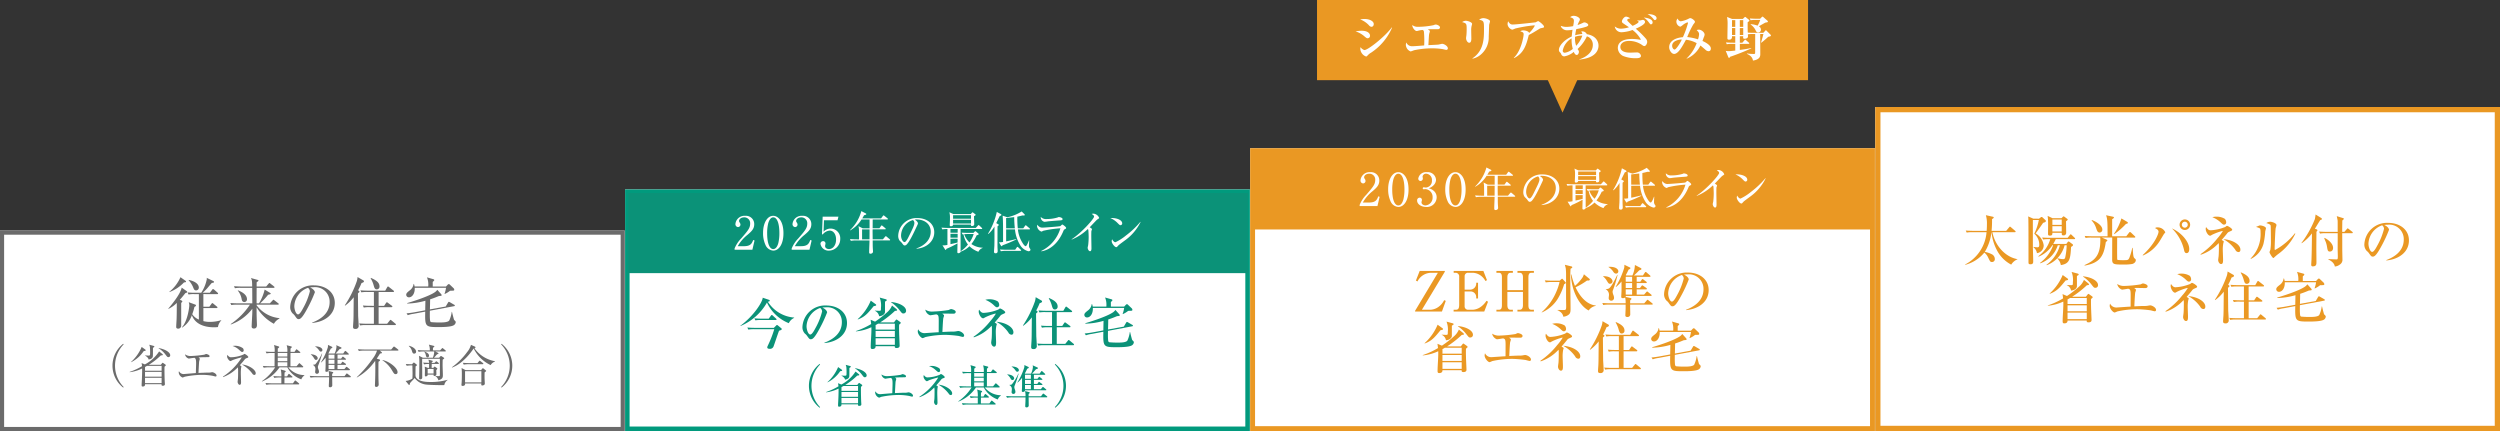 <svg id="レイヤー_1" data-name="レイヤー 1" xmlns="http://www.w3.org/2000/svg" viewBox="0 0 554.956 95.688"><rect x="0" y="0" width="554.956" height="95.688" fill="#333333" stroke="none"/><defs><style>.cls-1{fill:#fff;}.cls-2{fill:#6b6b6b;}.cls-3{fill:#019a7d;}.cls-4{fill:#ea9823;}.cls-5{fill:#0b9278;}</style></defs><rect class="cls-1" y="51.187" width="138.688" height="44.501"/><path class="cls-2" d="M137.774,52.1V94.774H.914V52.1h136.86m.914-.914H0v44.5H138.688v-44.5Z"/><rect class="cls-1" x="138.755" y="42.043" width="138.688" height="53.645"/><path class="cls-3" d="M276.439,43.047V94.684H139.759V43.047h136.68m1-1H138.755V95.688H277.443V42.043Z"/><rect class="cls-1" x="277.511" y="32.898" width="138.688" height="62.79"/><path class="cls-4" d="M415.113,33.984V94.6H278.6V33.984H415.113M416.2,32.9H277.511v62.79H416.2V32.9Z"/><rect class="cls-1" x="416.267" y="23.753" width="138.688" height="71.935"/><path class="cls-4" d="M553.793,24.916v69.61H417.43V24.916H553.793m1.163-1.163H416.267V95.688H554.956V23.753Z"/><path class="cls-2" d="M41.456,64.643a.208.208,0,0,1,.1.161c0,.123-.037.136-.407.259-.321.407-.717.914-1.235,1.482l.382.16c.075.037.186.123.186.21,0,.062-.223.284-.26.345v5.1a.65.65,0,0,1-.69.592c-.371,0-.42-.235-.42-.407,0-.223.074-1.37.086-1.63.025-.79.037-1.073.05-3.678a6.379,6.379,0,0,1-1.889,1.345v-.074c.666-.79,2.679-3.185,2.975-4.666Zm-.285-2.321c.112.087.123.124.123.173,0,.149-.111.161-.456.2a8.584,8.584,0,0,1-3.259,2.148v-.062a8.506,8.506,0,0,0,2.481-3.247Zm3.975,2.963v2.8h1.333l.47-.643c.061-.086.123-.16.2-.16.049,0,.111.05.222.136l.778.642a.28.28,0,0,1,.123.185c0,.136-.123.136-.185.136H45.146v2.9a5.47,5.47,0,0,0,1.481.173,8.6,8.6,0,0,0,2.482-.383v.074a2.677,2.677,0,0,0-.729,1.457,7.224,7.224,0,0,1-.864.049c-2.394,0-4.259-.839-4.926-2.691a5.311,5.311,0,0,1-2.147,2.752l-.062-.061c1.309-1.432,1.642-4.555,1.642-4.888a2.89,2.89,0,0,0-.123-.679l1.419.518a.249.249,0,0,1,.185.21c0,.148-.135.185-.345.321a12.537,12.537,0,0,1-.482,1.617,3.16,3.16,0,0,0,1.469,1.185V65.285H43.1a6.01,6.01,0,0,0-1.247.087l-.2-.457a16.427,16.427,0,0,0,1.666.074h1.346a8.351,8.351,0,0,0,1.247-3.049,1.121,1.121,0,0,0-.037-.271l1.493.728a.213.213,0,0,1,.135.185c0,.16-.1.173-.481.222-.136.136-.222.235-1.049,1.222a11.26,11.26,0,0,1-.987.963h1.6l.519-.679c.1-.136.136-.148.185-.148.074,0,.2.1.235.123l.764.68c.063.061.124.11.124.2,0,.123-.124.123-.185.123ZM41.9,62.137c1.333.272,2.234.9,2.234,1.7a.609.609,0,0,1-.593.629c-.382,0-.481-.222-.691-.74a5.1,5.1,0,0,0-.987-1.518Z"/><path class="cls-2" d="M52.677,67.631a7.224,7.224,0,0,0-1.333.086l-.21-.457c.753.075,1.63.075,1.766.075h3.11C56,66.2,56,65.051,55.986,63.9H53.48a6.2,6.2,0,0,0-1.333.086l-.2-.457c.753.062,1.617.075,1.753.075h2.284c-.025-1.148-.025-1.42-.284-1.889l1.506.419c.148.037.172.1.172.149,0,.123-.247.259-.382.333a3.055,3.055,0,0,0-.025.432v.556h2.111l.531-.618c.124-.135.135-.16.2-.16s.1.037.223.136l.79.629a.231.231,0,0,1,.111.173c0,.111-.1.136-.186.136H56.973c-.013,1.58-.013,1.752-.013,3.432h.532a10.483,10.483,0,0,0,1.258-3.05l1.2.729c.123.074.135.074.135.148,0,.136-.062.148-.568.271a17.064,17.064,0,0,1-1.765,1.9h2.161l.6-.642c.111-.124.149-.148.186-.148.061,0,.086.024.234.135l.839.655c.062.049.111.086.111.172,0,.111-.111.124-.2.124H56.96v.136A7.168,7.168,0,0,0,62,70.618l.048.1a2.791,2.791,0,0,0-1.246,1.16A10.151,10.151,0,0,1,56.96,68.2c0,1.285,0,1.63.026,2.42,0,.235.049,1.247.049,1.457,0,.246,0,.851-.666.851-.3,0-.507-.135-.507-.432,0-.518.148-2.777.148-3.234v-.728a10.39,10.39,0,0,1-4.752,3.494l-.05-.087a15.73,15.73,0,0,0,4.272-4.308Zm.149-3.185c.457.185,2,.8,2,1.963a.606.606,0,0,1-.544.641c-.518,0-.592-.407-.642-.678a4.146,4.146,0,0,0-.864-1.877Z"/><path class="cls-2" d="M69.294,71.606c.9-.346,3.876-1.519,3.876-4.543a3.222,3.222,0,0,0-3.555-3.308,4.706,4.706,0,0,0-.778.062c.828.357,1.062.876,1.062,1.061a28.65,28.65,0,0,1-1.593,3.456c-1.283,2.42-1.7,2.507-2.049,2.507-.271,0-.407-.186-.79-.729a2.141,2.141,0,0,0-.493-.519,2.02,2.02,0,0,1-.556-1.431,5.029,5.029,0,0,1,5.3-4.815c2.531,0,4.6,1.457,4.6,3.9,0,2.568-2.222,4.2-5.024,4.444Zm-3.962-3.667c0,.79.37,1.852.827,1.852.395,0,.877-.913,1.135-1.395a14.9,14.9,0,0,0,1.494-3.728,1.038,1.038,0,0,0-.419-.778A4.516,4.516,0,0,0,65.332,67.939Z"/><path class="cls-2" d="M80.257,62.829a15.3,15.3,0,0,1-.765,1.617l.173.111c.1.062.124.111.124.16a.261.261,0,0,1-.05.148c-.037.05-.247.21-.284.26,0,.457.049,4.975.049,5.049.025.432.112,1.728.112,2.1a.648.648,0,0,1-.729.741c-.407,0-.518-.148-.518-.469,0-.2.061-1.062.074-1.247.037-.839.037-.876.061-3.938,0-.691.013-.765.013-1.382a9.1,9.1,0,0,1-1.9,1.864l-.075-.062a23.969,23.969,0,0,0,2.679-5.407,4.572,4.572,0,0,0,.149-.876l1.258.728a.256.256,0,0,1,.161.235C80.788,62.632,80.579,62.73,80.257,62.829ZM87.7,72.161H81.282a5.751,5.751,0,0,0-1.333.087l-.21-.457c.593.049,1.173.074,1.765.074H83V68.186h-.914a5.844,5.844,0,0,0-1.333.087l-.2-.457c.58.049,1.16.074,1.753.074H83V64.816H81.541a7.482,7.482,0,0,0-1.333.074l-.2-.444c.58.049,1.173.074,1.753.074h3.753l.42-.728c.036-.062.11-.2.209-.2.063,0,.137.074.223.136l.975.765a.254.254,0,0,1,.123.185c0,.124-.123.136-.185.136H84.047V67.89h1.222l.42-.63c.049-.074.111-.16.2-.16a.412.412,0,0,1,.223.123l.863.642a.28.28,0,0,1,.124.185c0,.124-.124.136-.185.136H84.047v3.679h1.889l.567-.7c.05-.062.112-.16.186-.16s.136.062.234.135l.839.7a.253.253,0,0,1,.124.186C87.886,72.149,87.762,72.161,87.7,72.161Zm-4.049-7.925c-.457,0-.543-.309-.753-1.062a6.1,6.1,0,0,0-.63-1.407l.074-.074c.667.3,1.9.839,1.9,1.852A.608.608,0,0,1,83.652,64.236Z"/><path class="cls-2" d="M99.912,64.532a4.9,4.9,0,0,1-1.2.728l-.037-.049a6.139,6.139,0,0,0,.333-1.321H92.061C92.134,65.1,91.53,66,90.79,66a.584.584,0,0,1-.618-.555c0-.371.272-.581.9-1.074a2.108,2.108,0,0,0,.741-1.345h.074a3.01,3.01,0,0,1,.148.567H95.06a4.251,4.251,0,0,0-.283-2.024l1.394.4c.086.024.223.062.223.2,0,.111-.025.136-.334.408v1.024h2.95l.371-.4a.381.381,0,0,1,.259-.136c.074,0,.123.025.247.149l.79.753a.537.537,0,0,1,.16.333C100.837,64.532,100.726,64.532,99.912,64.532Zm.888,7.617c-.6.457-2.678.457-3.517.457-2.877,0-2.963-.112-2.889-3.432l-2.568.481a6.583,6.583,0,0,0-1.308.309l-.272-.408c.555-.049,1.185-.135,1.741-.234l2.407-.444c.012-.963.024-1.247.037-2.124a15.561,15.561,0,0,1-4.037.63v-.111c.3-.074,4.7-1.383,6.172-2.432a2.213,2.213,0,0,0,.507-.506l.864.963a.389.389,0,0,1,.1.209c0,.161-.062.161-.618.21-.481.2-1.148.482-1.938.728-.013.8-.013.9-.049,2.235l3.505-.642.507-.852c.111-.173.123-.185.2-.185.025,0,.062,0,.223.087l.95.555a.216.216,0,0,1,.148.185c0,.1-.086.124-.161.136l-5.382,1.012c-.012,1.284-.012,1.37.025,1.938.024.3.037.507.271.593a19.8,19.8,0,0,0,2.161.074c.444,0,1.592-.037,1.851-.445a6.561,6.561,0,0,0,.544-1.9h.062c.1.407.16.7.3,1.209s.136.556.285.679c.172.173.247.247.247.4A.909.909,0,0,1,100.8,72.149Z"/><path class="cls-2" d="M27.353,86.043a6.162,6.162,0,0,1,0-9.734l.091.141a6.8,6.8,0,0,0,0,9.452Z"/><path class="cls-2" d="M36.015,78.562a.269.269,0,0,1,.131.191c0,.11-.091.12-.453.15a15.359,15.359,0,0,1-2.654,2.072H35.7l.241-.3c.07-.091.12-.142.171-.142a.481.481,0,0,1,.171.091l.392.272c.071.05.13.09.13.171s-.029.12-.281.331c-.04.744.02,2.806.04,3.218,0,.08.041.563.041.664,0,.261-.222.352-.473.352-.292,0-.282-.161-.271-.342H32.194c.02.251-.07.513-.513.513-.241,0-.241-.141-.241-.282,0-.09,0-.291.01-.432.07-1.076.121-2.675.1-3.3a8.469,8.469,0,0,1-2.764.834v-.07a14.216,14.216,0,0,0,2.745-1.267c-.021-.221-.051-.423-.1-.694l.734.3a8.437,8.437,0,0,0,3.158-2.887Zm-3.791-.986c.07.051.121.1.121.171,0,.111-.111.141-.442.191A7.286,7.286,0,0,1,29.117,80.4l-.031-.05a9.248,9.248,0,0,0,2.364-3.339Zm-.03,4.726h3.681V81.216H32.636c-.14.081-.291.161-.442.252Zm0,.242V83.62h3.681V82.544Zm0,1.317v1.187h3.681V83.861Zm1.87-7.089c.091.02.2.06.2.161a.177.177,0,0,1-.09.131c-.07.049-.151.11-.221.16,0,.664,0,1.82-.031,1.921-.11.443-.5.583-.934.664-.091-.5-.7-.825-.785-.865l.01-.05c.2.02.593.04.724.04.362,0,.382-.051.382-.583a12.054,12.054,0,0,0-.05-1.4,4.44,4.44,0,0,0-.141-.433Zm1.146.483c1.77.331,2.575,1.086,2.575,1.588a.394.394,0,0,1-.392.433c-.222,0-.271-.06-.624-.523a5.642,5.642,0,0,0-1.559-1.438Z"/><path class="cls-2" d="M47.875,83.579c-.111,0-.593-.14-.694-.16a13.208,13.208,0,0,0-2.263-.212,19.8,19.8,0,0,0-3.871.413c-.08.02-.463.191-.5.191a1.343,1.343,0,0,1-.875-1.1,1.009,1.009,0,0,1,.061-.322,1.133,1.133,0,0,0,1.046.643c.07,0,1.106-.09,1.247-.1.231-.02,1.247-.1,1.448-.121.05-1.589.06-1.92.06-2.182,0-.945-.131-1.045-.362-1.207-.624.081-.654.081-.945.131-.051.01-.282.051-.311.051a1.177,1.177,0,0,1-.845-.956,2.037,2.037,0,0,0,1.257.382,25.376,25.376,0,0,0,3.036-.3,2.981,2.981,0,0,1,.383-.151c.1,0,.774.161.774.483,0,.211-.242.221-.322.221-.824,0-1.6.02-2.122.06.242.2.271.221.271.312s-.12.452-.13.533c-.041.291-.041.372-.161,2.594,1.508-.06,1.669-.07,2.011-.07a3.274,3.274,0,0,0,.594-.02c.08-.011.372-.071.422-.071.332,0,.985.372.985.744C48.066,83.479,48.016,83.579,47.875,83.579Z"/><path class="cls-2" d="M54.827,79.477a.94.94,0,0,0-.564.392c-.221.282-.543.663-1.025,1.206.311.182.342.2.342.292a2.937,2.937,0,0,1-.061.3,10.381,10.381,0,0,0-.06,1.216c0,.312.05,1.72.05,2.012,0,.07,0,.533-.311.533-.252,0-.453-.423-.453-.654,0-.1.06-.533.071-.623.04-.483.04-1.4.04-1.629a4.833,4.833,0,0,0-.061-.986,8.6,8.6,0,0,1-3.268,2.172l-.04-.1a13.751,13.751,0,0,0,4.163-4.234c0-.01-.01-.04-.061-.04a18.452,18.452,0,0,0-1.94.593,3.269,3.269,0,0,1-.473.231c-.281,0-.763-.633-.763-1.015a.891.891,0,0,1,.059-.362c.372.473.584.523.8.523a7.381,7.381,0,0,0,2.755-.593c.172-.131.191-.151.252-.151.15,0,.835.482.835.683C55.119,79.346,55.058,79.406,54.827,79.477ZM53.76,78.129c-.14,0-.15,0-.714-.5a3.807,3.807,0,0,0-1.417-.825,2.433,2.433,0,0,1,.523-.05,3,3,0,0,1,1.769.543.732.732,0,0,1,.171.462A.327.327,0,0,1,53.76,78.129Zm2.7,5.1A.567.567,0,0,1,56,82.916,7.5,7.5,0,0,0,53.69,80.9c1.67.171,3.077,1.208,3.077,1.952C56.767,82.905,56.757,83.228,56.456,83.228Z"/><path class="cls-2" d="M66.888,84.213a5.693,5.693,0,0,1-3.107-2.675h-1.73a8.491,8.491,0,0,1-3.891,3.148l-.04-.061a10.715,10.715,0,0,0,2.965-3.087H59.728a7.128,7.128,0,0,0-1.187.091l-.2-.4c.695.061,1.418.071,1.549.071h1.056c0-.463.02-2.524.02-2.946h-.613a6.845,6.845,0,0,0-1.186.09l-.192-.392c.624.05,1.247.06,1.539.06h.452a4.121,4.121,0,0,0-.14-1.528l.975.3c.08.031.181.061.181.161,0,.07-.061.141-.322.322v.744h2.122a3.694,3.694,0,0,0-.151-1.478l.965.251c.071.021.181.051.181.151,0,.08-.12.191-.291.342v.734h.885l.311-.442c.051-.071.1-.131.152-.131s.129.071.19.121l.543.432a.19.19,0,0,1,.1.161c0,.091-.089.1-.15.1H64.485c-.01.522-.01,2.413-.01,2.946h1.358l.461-.543c.061-.071.112-.131.152-.131.07,0,.11.051.19.121l.584.533c.05.05.1.09.1.15,0,.1-.091.111-.161.111H64a4.64,4.64,0,0,0,3.56,1.73v.09A1.7,1.7,0,0,0,66.888,84.213Zm-.613,1.116H60.312a6.176,6.176,0,0,0-1.187.091l-.2-.4c.694.061,1.408.071,1.548.071h1.982v-1.3h-.393a7.163,7.163,0,0,0-1.186.09l-.2-.4c.664.06,1.358.07,1.549.07h.232a5.563,5.563,0,0,0-.141-1.538l.875.251c.1.03.221.071.221.2,0,.091-.061.131-.242.221-.009.121-.02.715-.02.865h.584l.251-.422c.05-.08.1-.131.15-.131a.389.389,0,0,1,.192.111l.493.422a.219.219,0,0,1,.1.151c0,.091-.09.111-.151.111H63.147c0,.241-.01.985-.01,1.3h1.891l.362-.5c.05-.07.09-.131.151-.131s.13.061.191.111l.593.5c.05.04.1.08.1.15C66.425,85.309,66.334,85.329,66.275,85.329Zm-2.494-6.978H61.659v.794h2.122Zm0,1.035H61.659v.8h2.122Zm0,1.036H61.659V81.3h2.122Z"/><path class="cls-2" d="M77.732,83.74H73.74c0,.272.02,1.489.02,1.73a.437.437,0,0,1-.472.493c-.232,0-.3-.111-.3-.252,0-.181.05-.985.05-1.146,0-.131.01-.7.01-.825H70.13a6.718,6.718,0,0,0-1.186.091l-.2-.4c.623.051,1.247.071,1.548.071h2.755a3.86,3.86,0,0,0-.111-1.157l.875.222c.1.03.161.07.161.141,0,.11-.15.211-.241.271V83.5h2.745l.362-.472c.04-.061.09-.122.151-.122s.11.041.191.1l.6.473a.226.226,0,0,1,.1.151C77.883,83.73,77.792,83.74,77.732,83.74ZM70.15,79.889c-.211,0-.272-.1-.492-.463a2.711,2.711,0,0,0-.664-.744l.009-.05c1.329.091,1.519.694,1.519.875A.362.362,0,0,1,70.15,79.889Zm.473,1.287a.772.772,0,0,0-.061.292,1.9,1.9,0,0,0,.151.593,1.33,1.33,0,0,1,.091.443.44.44,0,0,1-.453.472.39.39,0,0,1-.392-.442c0-.081.05-.433.05-.5a.992.992,0,0,0-.533-1.016v-.06A.95.95,0,0,0,70,80.864a9.832,9.832,0,0,0,1.458-2.4l.06.02A24.5,24.5,0,0,1,70.623,81.176Zm.613-3.127c-.2,0-.241-.05-.523-.442a2.726,2.726,0,0,0-.754-.684l.02-.041c1.156.01,1.589.483,1.589.8A.34.34,0,0,1,71.236,78.049Zm6.3,4.123h-4.6c.011.231-.211.362-.462.362-.171,0-.252-.071-.252-.232,0-.03.011-.06.011-.1.07-.684.05-1.871.05-2.806a6.028,6.028,0,0,1-.995,1.066l-.04-.05A13.552,13.552,0,0,0,72.775,77.1a2.035,2.035,0,0,0,.019-.543l.866.412c.07.03.12.07.12.14,0,.131-.191.212-.352.272a11.28,11.28,0,0,1-.533,1.056l.061.04h1.327a4.568,4.568,0,0,0,.412-1.448,1.406,1.406,0,0,0-.06-.412l1.035.472c.081.041.141.081.141.151,0,.161-.291.212-.422.242-.14.161-.754.865-.895.995h1.689l.322-.462c.05-.071.1-.121.151-.121a.4.4,0,0,1,.181.1l.5.462c.06.061.1.1.1.161,0,.091-.09.1-.15.1H74.926v.894h.784l.243-.311c.059-.081.1-.131.15-.131a.348.348,0,0,1,.191.1l.4.321c.05.041.11.091.11.161,0,.091-.091.1-.161.1h-1.72v.9h.755l.231-.322c.06-.08.09-.131.151-.131a.574.574,0,0,1,.181.1l.472.332a.2.2,0,0,1,.1.161c0,.09-.08.1-.151.1h-1.74v.935h1.529l.322-.382c.05-.06.1-.121.161-.121a.456.456,0,0,1,.171.1l.473.392a.194.194,0,0,1,.1.151C77.682,82.162,77.591,82.172,77.531,82.172Zm-3.288-3.449H72.935v.894h1.308Zm0,1.136H72.935v.9h1.308Zm0,1.136H72.935v.935h1.308Z"/><path class="cls-2" d="M88.285,77.828H84.313l.352.3a.278.278,0,0,1,.12.181c0,.111-.171.161-.422.171-.141.221-.332.543-.735,1.127l.574.18c.081.031.161.061.161.161s-.1.211-.342.342c-.01.543-.021.805-.021,1.81,0,1.327.011,2.031.031,2.524,0,.111.03.664.03.784a.523.523,0,0,1-.522.483c-.3,0-.313-.211-.313-.352,0-.03,0-.06.011-.271.05-1,.08-2.534.08-3.62,0-.8-.01-1.046-.03-1.559a12.166,12.166,0,0,1-4.052,3.7l-.041-.061a25.348,25.348,0,0,0,3.55-4.122,5.859,5.859,0,0,0,.945-1.78H80.843a6.981,6.981,0,0,0-1.186.09l-.2-.4c.512.04,1.036.07,1.548.07h5.832l.453-.533c.06-.07.111-.12.17-.12a.462.462,0,0,1,.232.12l.654.513a.23.23,0,0,1,.1.151C88.446,77.807,88.365,77.828,88.285,77.828Zm-.433,5.228c-.332,0-.442-.191-.845-.864A6.754,6.754,0,0,0,84.9,79.98l.02-.061c1.528.322,3.329,1.75,3.329,2.675A.406.406,0,0,1,87.852,83.056Z"/><path class="cls-2" d="M90.079,80.8c.412.03.734.05,1.367.06l.292-.3c.05-.051.08-.081.131-.081a.23.23,0,0,1,.14.071l.443.342a.19.19,0,0,1,.09.151c0,.09-.07.15-.292.291-.009.493-.02,1.488-.02,1.951,0,.925,1.157,1.508,3.147,1.508a13.316,13.316,0,0,0,3.953-.482l.04.05a1.659,1.659,0,0,0-.745,1.116c-.11.01-.231.02-.4.02-.733,0-3.218-.04-3.85-.161a3.656,3.656,0,0,1-2.324-1.418c-.261.292-.533.573-.864.925-.06.071-.121.151-.182.232a2,2,0,0,1-.06.3.123.123,0,0,1-.1.08.186.186,0,0,1-.14-.071l-.663-.824a3.34,3.34,0,0,0,1.507-.523c.031-.654.031-1.056.031-1.186,0-.192-.031-1.519-.04-1.74a7.263,7.263,0,0,0-1.257.09Zm.7-4.052c.814.211,1.589.7,1.589,1.347a.41.41,0,0,1-.433.4c-.292,0-.353-.171-.473-.522a2.229,2.229,0,0,0-.723-1.157Zm6.867,2.906H93.708v.191c0,.573.021,3.368.021,4,0,.251-.271.372-.442.372a.239.239,0,0,1-.252-.272c0-.07.009-.221.009-.321.021-.714.041-2.183.041-2.936A10.928,10.928,0,0,0,93,78.984l.885.432h2.193a3.774,3.774,0,0,0,.311-1.4H94.111a7.211,7.211,0,0,0-1.187.09l-.191-.4c.825.071,1.428.071,1.539.071h1.136A3.022,3.022,0,0,0,95.2,76.5l1.116.282a.109.109,0,0,1,.1.11c0,.1-.071.161-.3.3-.01.342-.01.422-.01.584h1.589l.351-.383c.061-.07.111-.131.162-.131a.353.353,0,0,1,.19.111l.473.382c.03.03.091.091.091.151,0,.111-.091.111-.151.111H96.594l.624.3a.192.192,0,0,1,.111.141c0,.121-.08.151-.3.181-.312.352-.543.624-.7.774h1.146l.262-.291a.257.257,0,0,1,.171-.1c.04,0,.12.061.161.081l.442.291c.04.03.1.07.1.131s-.1.151-.342.322c-.011.382-.02.845-.02,1.237,0,.311.06,1.84.06,2.192,0,.613-.14.875-1,1.136a1.43,1.43,0,0,0-.674-.915v-.04c.222.02.473.04.644.04.343,0,.372-.04.372-.312Zm-2.715,3.5a.364.364,0,0,1-.06.251.563.563,0,0,1-.362.151c-.161,0-.2-.11-.2-.261s.02-.915.02-1.076a6.568,6.568,0,0,0-.05-.835l.674.272h.292c0-.131.009-.7,0-.865a6.052,6.052,0,0,0-1.107.09l-.2-.392c.3.02.925.04,1.308.061a2.6,2.6,0,0,0-.152-.724l.865.241c.05.02.111.04.111.111s-.1.15-.232.231v.141h.614l.241-.242c.06-.06.111-.11.161-.11a.375.375,0,0,1,.191.11l.291.232a.266.266,0,0,1,.091.151c0,.09-.08.1-.151.1H95.831c0,.281-.011.583-.011.865h.372l.161-.181c.04-.04.081-.091.131-.091a.327.327,0,0,1,.15.071l.363.261a.157.157,0,0,1,.081.131c0,.07-.051.131-.222.291-.01.151.02.815.02.946a.4.4,0,0,1-.453.372c-.18,0-.18-.121-.171-.3Zm-.693-5.108c.533.2.995.452.995.9a.332.332,0,0,1-.332.372c-.241,0-.291-.131-.382-.473a1.4,1.4,0,0,0-.312-.714Zm2.01,4.867V81.9H94.935v1.016Z"/><path class="cls-2" d="M108.916,81.046a7.959,7.959,0,0,1-3.77-3.691c-1.94,2.836-3.8,3.882-4.8,4.234l-.04-.061A15.2,15.2,0,0,0,103.7,78.15a4.159,4.159,0,0,0,.844-1.6l.866.383c.08.04.14.09.14.151,0,.08-.02.151-.221.241a7.105,7.105,0,0,0,4.535,2.856v.09A1.748,1.748,0,0,0,108.916,81.046Zm-1.336,1.6c-.021.412-.021.935-.011,1.368,0,.181.051,1,.051,1.166,0,.272-.382.392-.553.392-.131,0-.232-.05-.232-.2,0-.04.01-.12.02-.251h-3.609c.009.181.03.543-.583.543a.211.211,0,0,1-.232-.221c0-.091.05-.513.05-.594.051-.915.04-1.85.04-2.021a10.084,10.084,0,0,0-.06-1.136l.895.473h3.429l.261-.322a.21.21,0,0,1,.151-.1.286.286,0,0,1,.172.091l.422.342c.04.03.13.1.13.15C107.921,82.423,107.77,82.524,107.58,82.644Zm-.443-1.8h-3.016a6.625,6.625,0,0,0-1.177.091l-.2-.4c.623.051,1.247.071,1.548.071h1.7l.332-.412c.05-.071.1-.121.16-.121s.111.05.182.1l.532.412a.214.214,0,0,1,.1.151C107.3,80.834,107.208,80.844,107.137,80.844Zm-.282,1.559h-3.619v2.474h3.619Z"/><path class="cls-2" d="M111.334,86.043l-.09-.141a6.8,6.8,0,0,0,0-9.452l.09-.141a6.162,6.162,0,0,1,0,9.734Z"/><path class="cls-5" d="M176.284,70.568A2.418,2.418,0,0,0,175.1,71.74a9.085,9.085,0,0,1-4.85-4.58,12.135,12.135,0,0,1-5.876,5.21l-.025-.062c2.863-2.086,4.912-5.209,4.962-6.222l1.383.469c.1.037.173.087.173.185,0,.161-.173.21-.42.235a7.59,7.59,0,0,0,5.839,3.518Zm-3.988,1.69c.062-.061.112-.11.186-.11s.136.049.259.148l.7.58c.049.049.1.086.1.173,0,.172-.3.271-.605.37-.21.506-1.086,3.148-1.2,3.419a.82.82,0,0,1-.9.593c-.3,0-.517-.087-.517-.321,0-.123.024-.173.234-.617a24.009,24.009,0,0,0,1.32-3.42h-4.357a8.212,8.212,0,0,0-1.407.087l-.21-.457c.593.049,1.173.074,1.765.074h4.124Zm-1.654-1.518.482-.667c.061-.073.111-.148.2-.148s.124.05.222.136l.7.642c.1.1.135.123.135.21,0,.111-.1.123-.185.123h-3.185a7.388,7.388,0,0,0-1.334.075l-.209-.445c.58.05,1.172.074,1.765.074Z"/><path class="cls-5" d="M183,76.073c.9-.346,3.876-1.519,3.876-4.543a3.222,3.222,0,0,0-3.555-3.308,4.706,4.706,0,0,0-.778.062c.828.358,1.062.876,1.062,1.061a28.754,28.754,0,0,1-1.592,3.456c-1.284,2.42-1.7,2.507-2.05,2.507-.271,0-.407-.186-.79-.729a2.12,2.12,0,0,0-.493-.518,2.023,2.023,0,0,1-.555-1.432,5.027,5.027,0,0,1,5.295-4.814c2.531,0,4.6,1.456,4.6,3.9,0,2.567-2.222,4.2-5.024,4.443Zm-3.962-3.667c0,.79.37,1.852.827,1.852.395,0,.877-.913,1.135-1.395a14.885,14.885,0,0,0,1.494-3.728,1.036,1.036,0,0,0-.419-.777A4.513,4.513,0,0,0,179.038,72.406Z"/><path class="cls-5" d="M199.592,72.061c-.037.642,0,1.654.013,2.271.012.321.1,2.259.1,2.4,0,.383-.285.519-.692.519s-.4-.21-.383-.408h-4.258c.024.605-.519.63-.729.63-.271,0-.357-.136-.357-.444,0-1.223.2-3.173.147-4.395a10.044,10.044,0,0,1-3.432.926v-.074a16.787,16.787,0,0,0,3.383-1.556c-.037-.321-.061-.543-.124-.95l.989.419a21.527,21.527,0,0,0,2.69-2.086,3.889,3.889,0,0,0,1.074-1.493l.939.753c.049.049.184.16.184.271s-.049.124-.481.173a21.541,21.541,0,0,1-3.259,2.543h3.049l.346-.444c.135-.173.172-.186.222-.186s.1.038.2.111l.519.371c.111.086.223.16.223.271C199.951,71.753,199.914,71.789,199.592,72.061Zm-5.653-4.1c-1.321,1.617-1.939,2.37-3.506,2.95l-.037-.062a11.487,11.487,0,0,0,2.9-4.111l1.037.754c.125.086.161.136.161.209C194.494,67.852,194.445,67.864,193.939,67.963Zm2.789-1.173c-.16.1-.185.111-.271.173v2.271c0,.358-.395.9-1.309.963a1.58,1.58,0,0,0-.938-1.2v-.05c.2.025.815.05.963.05.383,0,.383-.062.383-.642a4.866,4.866,0,0,0-.284-2.3l1.309.358c.135.037.258.074.258.21A.186.186,0,0,1,196.728,66.79Zm1.914,5.061h-3.728a5.324,5.324,0,0,1-.543.309v1.012h4.271Zm0,1.617h-4.271v1.321h4.271Zm0,1.617h-4.271v1.457h4.271Zm1.9-5.5c-.283,0-.333-.062-.8-.655A7.744,7.744,0,0,0,197.8,67.1v-.062c1.7.148,3.333.938,3.333,1.938A.567.567,0,0,1,200.542,69.58Z"/><path class="cls-5" d="M213.728,74.789c-.148,0-.778-.185-.9-.21a25.925,25.925,0,0,0-2.865-.247,20.346,20.346,0,0,0-4.554.494,3.689,3.689,0,0,1-.568.235c-.358,0-1.111-.827-1.111-1.494a1.858,1.858,0,0,1,.086-.481,1.531,1.531,0,0,0,1.457.864c.013,0,1.852-.124,2.2-.149s.383-.024.9-.049c0-.395.011-2.123.011-2.481,0-1.3-.11-1.333-.543-1.493-.221.036-1.221.209-1.382.209a1.666,1.666,0,0,1-1.062-1.259,2.643,2.643,0,0,0,1.654.432,27.162,27.162,0,0,0,3.543-.345,3.317,3.317,0,0,1,.494-.21c.161,0,1.062.2,1.062.629,0,.025,0,.4-.494.4-.309,0-1.629-.024-1.9-.024a4.323,4.323,0,0,0-.581.024c.322.235.383.3.383.432,0,.1-.16.531-.173.617-.086.741-.173,2.728-.184,3.013,1.147-.062,1.777-.087,2.135-.087a4.034,4.034,0,0,0,.839-.049c.2-.037.469-.087.543-.087.4,0,1.3.469,1.3,1.013A.285.285,0,0,1,213.728,74.789Z"/><path class="cls-5" d="M222.383,69.827a1.15,1.15,0,0,0-.42.395c-.481.6-.839,1.012-1.16,1.382.21.112.469.259.469.358,0,.062-.1.346-.111.408a7.388,7.388,0,0,0-.111,1.481c0,.333.062,1.765.062,2.061,0,.519,0,1.037-.445,1.037-.358,0-.642-.506-.642-.888,0-.136.087-.717.1-.84.062-.679.062-1.8.062-2.21a3.216,3.216,0,0,0-.05-.715,9.558,9.558,0,0,1-3.974,2.592l-.05-.136a16.9,16.9,0,0,0,3.716-3.469,11.192,11.192,0,0,0,1.21-1.617c0-.049-.05-.061-.075-.061a11.9,11.9,0,0,0-2.37.888c-.16.111-.221.161-.37.161-.444,0-.963-.914-.963-1.469a.977.977,0,0,1,.086-.445c.407.58.643.716,1,.716a10.01,10.01,0,0,0,3.259-.74c.271-.21.3-.235.4-.235.21,0,1.136.58,1.136.839C223.136,69.506,223.086,69.518,222.383,69.827Zm-1.061-1.617c-.186,0-.272-.062-.569-.321a5.706,5.706,0,0,0-2.024-1.334,3.144,3.144,0,0,1,.913-.123,3.523,3.523,0,0,1,1.853.481,1.142,1.142,0,0,1,.308.753A.486.486,0,0,1,221.322,68.21Zm3.209,6.085a.813.813,0,0,1-.692-.494,7.709,7.709,0,0,0-2.678-2.382c2.135.173,3.8,1.222,3.8,2.345C224.963,73.851,224.951,74.3,224.531,74.3Z"/><path class="cls-5" d="M230.791,67.3a15.128,15.128,0,0,1-.766,1.617l.173.111c.1.062.124.111.124.161a.266.266,0,0,1-.05.148c-.037.049-.247.21-.284.259,0,.457.05,4.975.05,5.049.024.432.111,1.728.111,2.1a.648.648,0,0,1-.729.741c-.407,0-.518-.148-.518-.469,0-.2.061-1.062.074-1.247.037-.839.037-.876.062-3.938,0-.691.012-.765.012-1.382a9.075,9.075,0,0,1-1.9,1.864l-.074-.062a24.022,24.022,0,0,0,2.678-5.406,4.491,4.491,0,0,0,.149-.877l1.259.728a.258.258,0,0,1,.16.235C231.321,67.1,231.112,67.2,230.791,67.3Zm7.443,9.333h-6.419a5.786,5.786,0,0,0-1.333.086l-.21-.457c.593.049,1.173.074,1.766.074h1.493V72.653h-.913a5.9,5.9,0,0,0-1.333.087l-.2-.457c.58.05,1.161.074,1.753.074h.692V69.283h-1.456a7.339,7.339,0,0,0-1.334.075l-.2-.445c.581.05,1.173.074,1.753.074h3.753l.42-.728c.036-.062.111-.2.209-.2.063,0,.137.074.223.136l.975.766a.254.254,0,0,1,.124.185c0,.123-.124.135-.186.135h-3.233v3.074H235.8l.42-.629c.049-.075.111-.161.2-.161a.4.4,0,0,1,.223.124l.863.642a.278.278,0,0,1,.124.185c0,.123-.124.135-.185.135h-2.863v3.679h1.888l.568-.7c.049-.062.111-.161.185-.161s.136.062.235.136l.838.7a.253.253,0,0,1,.124.186C238.419,76.616,238.3,76.629,238.234,76.629ZM234.185,68.7c-.457,0-.543-.308-.753-1.061a6.086,6.086,0,0,0-.63-1.407l.074-.075c.667.3,1.9.84,1.9,1.852A.608.608,0,0,1,234.185,68.7Z"/><path class="cls-5" d="M250.444,69a4.95,4.95,0,0,1-1.2.728l-.038-.05a6.133,6.133,0,0,0,.333-1.32h-6.949c.074,1.21-.531,2.11-1.271,2.11a.583.583,0,0,1-.617-.555c0-.37.271-.58.9-1.074a2.1,2.1,0,0,0,.741-1.345h.074a3.01,3.01,0,0,1,.148.567h3.024a4.251,4.251,0,0,0-.283-2.024l1.4.395c.086.025.222.062.222.2,0,.11-.025.135-.334.407v1.024h2.95l.372-.4a.381.381,0,0,1,.258-.136c.075,0,.123.025.247.149l.79.753a.536.536,0,0,1,.161.333C251.37,69,251.258,69,250.444,69Zm.889,7.616c-.6.457-2.679.457-3.518.457-2.877,0-2.963-.111-2.889-3.432l-2.568.482a6.612,6.612,0,0,0-1.308.308l-.272-.407c.555-.05,1.185-.136,1.741-.235l2.407-.444c.012-.963.025-1.247.037-2.124a15.561,15.561,0,0,1-4.037.63V71.74c.3-.074,4.7-1.382,6.172-2.432a2.155,2.155,0,0,0,.507-.506l.864.963a.39.39,0,0,1,.1.21c0,.16-.062.16-.617.21-.482.2-1.149.481-1.939.728-.012.8-.012.9-.049,2.234l3.5-.641.507-.853c.111-.172.123-.185.2-.185.025,0,.062,0,.223.087l.95.556a.215.215,0,0,1,.149.185c0,.1-.087.123-.161.135l-5.382,1.013c-.013,1.283-.013,1.37.024,1.938.025.3.037.506.272.592a19.769,19.769,0,0,0,2.16.074c.444,0,1.593-.037,1.851-.444a6.576,6.576,0,0,0,.544-1.9h.062c.1.407.16.7.3,1.21s.135.555.284.678c.173.173.247.248.247.4A.905.905,0,0,1,251.333,76.616Z"/><path class="cls-5" d="M181.952,90.511a6.162,6.162,0,0,1,0-9.734l.09.141a6.8,6.8,0,0,0,0,9.452Z"/><path class="cls-5" d="M190.614,83.029a.273.273,0,0,1,.131.191c0,.111-.091.121-.454.151a15.359,15.359,0,0,1-2.654,2.072H190.3l.241-.3c.071-.091.121-.141.171-.141a.465.465,0,0,1,.171.091l.393.271c.07.051.13.091.13.171s-.03.121-.282.332c-.04.744.021,2.806.04,3.218,0,.08.041.563.041.664,0,.261-.221.351-.472.351-.292,0-.282-.16-.272-.341h-3.671c.021.251-.07.513-.512.513-.241,0-.241-.141-.241-.282,0-.09,0-.292.009-.433.071-1.075.121-2.674.1-3.3a8.469,8.469,0,0,1-2.765.835v-.07a14.158,14.158,0,0,0,2.745-1.267c-.02-.222-.05-.423-.1-.694l.733.3a8.408,8.408,0,0,0,3.157-2.886Zm-3.791-.985c.07.05.121.1.121.171,0,.11-.111.141-.443.191a7.278,7.278,0,0,1-2.786,2.464l-.03-.05a9.244,9.244,0,0,0,2.363-3.339Zm-.031,4.726h3.681V85.684h-3.238c-.141.081-.291.161-.443.252Zm0,.241v1.077h3.681V87.011Zm0,1.318v1.186h3.681V88.329Zm1.871-7.09c.09.021.2.061.2.162a.177.177,0,0,1-.09.13c-.07.05-.151.111-.222.161,0,.664,0,1.82-.03,1.92-.11.443-.5.584-.935.665-.09-.5-.694-.825-.785-.865l.011-.05c.2.02.593.04.724.04.362,0,.381-.051.381-.583a12.3,12.3,0,0,0-.049-1.4,4.44,4.44,0,0,0-.141-.433Zm1.146.483c1.77.332,2.574,1.086,2.574,1.589a.392.392,0,0,1-.391.432c-.222,0-.272-.06-.624-.523a5.672,5.672,0,0,0-1.559-1.438Z"/><path class="cls-5" d="M202.474,88.047c-.111,0-.594-.141-.694-.161a13.327,13.327,0,0,0-2.263-.211,19.715,19.715,0,0,0-3.871.413c-.08.02-.463.19-.5.19a1.342,1.342,0,0,1-.875-1.1,1,1,0,0,1,.061-.321,1.133,1.133,0,0,0,1.046.643c.07,0,1.106-.09,1.247-.1.231-.02,1.247-.1,1.448-.12.05-1.589.059-1.921.059-2.182,0-.946-.13-1.046-.361-1.207-.624.081-.654.081-.945.131-.051.01-.282.05-.312.05a1.177,1.177,0,0,1-.845-.955,2.037,2.037,0,0,0,1.257.382,25.152,25.152,0,0,0,3.036-.3,3.1,3.1,0,0,1,.383-.151c.1,0,.775.162.775.483,0,.211-.242.222-.323.222-.824,0-1.6.02-2.122.06.242.2.272.221.272.312s-.12.452-.13.532c-.041.292-.041.372-.161,2.595,1.508-.06,1.669-.071,2.011-.071a3.267,3.267,0,0,0,.593-.02c.08-.01.372-.07.422-.07.332,0,.986.372.986.744C202.665,87.946,202.615,88.047,202.474,88.047Z"/><path class="cls-5" d="M209.425,83.945a.941.941,0,0,0-.563.392c-.221.281-.543.663-1.026,1.206.312.181.342.2.342.292,0,.05-.05.251-.06.3a10.186,10.186,0,0,0-.06,1.217c0,.312.05,1.72.05,2.011,0,.071,0,.534-.312.534-.252,0-.453-.423-.453-.654,0-.1.061-.533.072-.624.04-.482.04-1.4.04-1.629a4.828,4.828,0,0,0-.061-.985,8.6,8.6,0,0,1-3.269,2.172l-.04-.1a13.736,13.736,0,0,0,4.164-4.233c0-.01-.01-.04-.061-.04a18.309,18.309,0,0,0-1.94.593,3.43,3.43,0,0,1-.473.231c-.281,0-.764-.633-.764-1.016a.867.867,0,0,1,.06-.361c.372.472.584.523.8.523a7.379,7.379,0,0,0,2.755-.594c.172-.131.192-.151.252-.151.151,0,.835.483.835.684C209.717,83.814,209.657,83.874,209.425,83.945ZM208.359,82.6c-.141,0-.151,0-.714-.5a3.808,3.808,0,0,0-1.417-.824,2.359,2.359,0,0,1,.522-.051,3.005,3.005,0,0,1,1.77.543.736.736,0,0,1,.171.463A.327.327,0,0,1,208.359,82.6Zm2.695,5.1a.564.564,0,0,1-.452-.312,7.515,7.515,0,0,0-2.313-2.011c1.669.171,3.077,1.207,3.077,1.951C211.366,87.373,211.356,87.7,211.054,87.7Z"/><path class="cls-5" d="M221.487,88.681a5.7,5.7,0,0,1-3.108-2.675H216.65a8.492,8.492,0,0,1-3.892,3.147l-.04-.06a10.719,10.719,0,0,0,2.966-3.087h-1.357a7.211,7.211,0,0,0-1.187.09l-.2-.4c.694.061,1.418.071,1.549.071h1.055c0-.463.021-2.525.021-2.946h-.613a6.855,6.855,0,0,0-1.187.09l-.191-.392c.624.05,1.247.06,1.539.06h.452a4.093,4.093,0,0,0-.141-1.528l.976.3c.08.031.181.06.181.161,0,.07-.061.141-.323.322v.744h2.122a3.7,3.7,0,0,0-.15-1.478l.965.251c.07.02.181.051.181.151,0,.08-.121.191-.292.342v.734h.885l.312-.443c.051-.07.1-.13.151-.13s.13.07.191.121l.543.432a.19.19,0,0,1,.1.161c0,.09-.09.1-.15.1h-2.032c-.009.522-.009,2.413-.009,2.946h1.357l.462-.544c.061-.07.111-.13.151-.13.071,0,.111.05.191.121l.584.532c.05.051.1.091.1.151,0,.1-.09.111-.161.111H218.6a4.64,4.64,0,0,0,3.56,1.73v.09A1.687,1.687,0,0,0,221.487,88.681Zm-.613,1.116h-5.963a6.238,6.238,0,0,0-1.187.09l-.2-.4c.693.061,1.407.07,1.548.07h1.981v-1.3h-.392a7.1,7.1,0,0,0-1.187.091l-.2-.4c.664.061,1.357.071,1.549.071h.231a5.613,5.613,0,0,0-.14-1.538l.875.251c.1.03.22.07.22.2,0,.091-.06.131-.241.221-.01.121-.02.714-.02.865h.584l.251-.422c.049-.081.1-.131.15-.131a.38.38,0,0,1,.191.11l.494.423a.22.22,0,0,1,.1.151c0,.09-.091.11-.151.11h-1.619c0,.242-.01.986-.01,1.3h1.89l.363-.5c.05-.07.09-.131.15-.131s.131.061.192.11l.592.5c.051.041.1.081.1.151C221.024,89.777,220.933,89.8,220.874,89.8Zm-2.5-6.978h-2.122v.793h2.122Zm0,1.035h-2.122v.8h2.122Zm0,1.036h-2.122v.875h2.122Z"/><path class="cls-5" d="M232.331,88.208h-3.993c0,.272.021,1.488.021,1.73a.436.436,0,0,1-.473.492c-.231,0-.3-.11-.3-.251,0-.181.05-.985.05-1.147,0-.13.011-.7.011-.824h-2.916a6.728,6.728,0,0,0-1.187.091l-.2-.4c.623.05,1.246.071,1.548.071h2.756a3.856,3.856,0,0,0-.111-1.157l.875.221c.1.031.161.071.161.142,0,.11-.151.21-.241.271v.523h2.745l.362-.473c.04-.06.09-.121.15-.121s.111.041.192.1l.6.472a.228.228,0,0,1,.1.151C232.482,88.2,232.391,88.208,232.331,88.208Zm-7.582-3.851c-.211,0-.272-.1-.493-.463a2.677,2.677,0,0,0-.664-.744l.01-.05c1.328.091,1.519.694,1.519.875A.362.362,0,0,1,224.749,84.357Zm.472,1.287a.793.793,0,0,0-.06.292,1.867,1.867,0,0,0,.151.593,1.319,1.319,0,0,1,.091.442.44.44,0,0,1-.453.473.389.389,0,0,1-.392-.442c0-.081.05-.433.05-.5a.992.992,0,0,0-.533-1.016v-.06a.945.945,0,0,0,.523-.091,9.82,9.82,0,0,0,1.458-2.4l.061.02A24.357,24.357,0,0,1,225.221,85.644Zm.613-3.127c-.2,0-.241-.051-.522-.443a2.741,2.741,0,0,0-.754-.684l.02-.04c1.156.01,1.588.483,1.588.8A.34.34,0,0,1,225.834,82.517Zm6.295,4.122h-4.595c.01.232-.211.363-.462.363-.171,0-.252-.071-.252-.232,0-.03.011-.06.011-.1.07-.684.049-1.871.049-2.806a5.99,5.99,0,0,1-1,1.066l-.04-.05a13.512,13.512,0,0,0,1.529-3.309,2.034,2.034,0,0,0,.019-.543l.865.413c.071.03.12.07.12.14,0,.131-.19.212-.351.272a11.407,11.407,0,0,1-.533,1.056l.06.04h1.327a4.541,4.541,0,0,0,.412-1.448,1.439,1.439,0,0,0-.059-.412l1.035.472c.081.041.141.081.141.151,0,.161-.291.212-.422.241-.141.161-.754.866-.9,1h1.689l.322-.462c.05-.071.1-.121.15-.121a.415.415,0,0,1,.182.1l.5.463c.06.06.1.1.1.161,0,.09-.09.1-.151.1h-2.363v.894h.784l.242-.311c.06-.081.1-.131.151-.131a.356.356,0,0,1,.191.1l.4.322c.05.041.111.09.111.161,0,.091-.091.1-.161.1h-1.72v.894h.755l.23-.321c.061-.08.091-.131.152-.131a.542.542,0,0,1,.18.1l.473.331a.2.2,0,0,1,.1.161c0,.091-.081.1-.151.1h-1.74V86.4h1.528l.322-.382c.05-.06.1-.121.162-.121a.456.456,0,0,1,.171.1l.472.392a.194.194,0,0,1,.1.151C232.281,86.63,232.19,86.639,232.129,86.639Zm-3.288-3.448h-1.307v.894h1.307Zm0,1.136h-1.307v.894h1.307Zm0,1.136h-1.307V86.4h1.307Z"/><path class="cls-5" d="M234.246,90.511l-.091-.141a6.8,6.8,0,0,0,0-9.452l.091-.141a6.163,6.163,0,0,1,0,9.734Z"/><path class="cls-4" d="M315.146,60.143h5.58v.173l-5.086,8.443h1.95a3.352,3.352,0,0,0,1.815-.7,3.992,3.992,0,0,0,1.173-1.432l.357.161-.852,2.37h-5.961v-.161l5.06-8.443h-1.456a3.427,3.427,0,0,0-3.074,1.926l-.346-.2Z"/><path class="cls-4" d="M329.478,69.154h-6.8v-.395h.482c.568,0,.753-.309.753-1.148V61.439a.8.8,0,0,0-.828-.889h-.394v-.407h6.592l.8,2.049-.345.185a3.616,3.616,0,0,0-.8-1.012,3.208,3.208,0,0,0-2.123-.815H325.9a.741.741,0,0,0-.777.765V64.3h1.2a1.359,1.359,0,0,0,1.37-1.283v-.26h.407v3.494h-.407v-.346A1.24,1.24,0,0,0,326.5,64.7h-1.382v3.346a.754.754,0,0,0,.777.716h1.037a3.373,3.373,0,0,0,1.753-.629,4.825,4.825,0,0,0,1.284-1.358l.346.2Z"/><path class="cls-4" d="M338.071,61.451c0-.506-.247-.9-.7-.9h-.519v-.407H340.5v.407h-.58c-.518,0-.641.457-.641.9v6.407c0,.382.086.9.641.9h.58v.395h-3.653v-.395h.519c.456,0,.7-.395.7-.9V64.8h-3.456v3.061c0,.481.221.9.691.9h.53v.395h-3.653v-.395h.58c.506,0,.642-.457.642-.9V61.451c0-.37-.1-.9-.642-.9h-.58v-.407h3.653v.407h-.53c-.444,0-.691.37-.691.9V64.4h3.456Z"/><path class="cls-4" d="M347.207,63.093a13.315,13.315,0,0,1-1.482,3.345,7.87,7.87,0,0,1-3.469,2.926l-.037-.049a12.685,12.685,0,0,0,3.358-4.8,11.579,11.579,0,0,0,.617-1.913h-1.728a7.125,7.125,0,0,0-1.334.087l-.209-.457c.753.074,1.629.074,1.765.074h1.531l.37-.334a.308.308,0,0,1,.173-.1c.062,0,.112.061.173.123l.567.642a.26.26,0,0,1,.087.148C347.589,62.908,347.255,63.081,347.207,63.093Zm1.431-3.444c-.024.42-.061.777-.061,2.222,0,1.049.061,5.654.061,6.6,0,.58,0,1.086-.456,1.407a2.082,2.082,0,0,1-1.161.42,1.6,1.6,0,0,0-.765-1.136,1.281,1.281,0,0,0-.506-.284V68.8c.234,0,1.37.024,1.542.012.372-.012.372-.308.372-.926,0-.283-.026-1.592-.026-1.851V61.216a14.533,14.533,0,0,0-.061-1.6c-.013-.136-.173-.716-.2-.84l1.482.371a.2.2,0,0,1,.16.2C349.021,59.451,348.873,59.538,348.638,59.649Zm4.025,9.271c-1.852-.926-3.79-3.988-3.951-8h.1a15.205,15.205,0,0,0,.8,2.543,9.9,9.9,0,0,0,1.678-1.864,3.1,3.1,0,0,0,.309-.716l1.21,1a.227.227,0,0,1,.1.161c0,.234-.285.234-.359.234h-.271a15.334,15.334,0,0,1-2.53,1.494c1.641,3.53,3.777,3.987,4.48,4.036V67.9A2.365,2.365,0,0,0,352.663,68.92Z"/><path class="cls-4" d="M366.688,67.623h-4.826c0,.58.024,1.506.024,2.087a.58.58,0,0,1-.641.654c-.371,0-.445-.173-.445-.346,0-.259.062-1.383.062-1.605v-.79H357.22a6.173,6.173,0,0,0-1.333.087l-.2-.457c.753.062,1.617.074,1.753.074h3.42a5.156,5.156,0,0,0-.1-1.3.8.8,0,0,1-.507.161c-.271,0-.37-.124-.37-.31,0-.135.062-1.024.062-1.221.012-.568.012-.729,0-2.173a7.313,7.313,0,0,1-1.222,1.222l-.061-.061a18.041,18.041,0,0,0,1.876-4.161,2.51,2.51,0,0,0,.037-.716l1.258.618a.137.137,0,0,1,.087.136c0,.172-.2.246-.407.333a12.623,12.623,0,0,1-.617,1.222l.086.074h1.383a6.129,6.129,0,0,0,.555-2.333l1.3.679c.087.049.149.1.149.21s-.062.172-.494.3c-.3.321-.9.926-1.173,1.148h2l.42-.63c.048-.074.111-.16.184-.16a.422.422,0,0,1,.223.136l.728.629c.062.062.123.111.123.2,0,.111-.111.123-.2.123h-2.864v1.086h.8l.308-.432c.062-.086.112-.16.2-.16s.161.086.223.136l.58.432a.263.263,0,0,1,.123.2c0,.111-.1.124-.184.124h-2.05v1.1h.728l.333-.444c.05-.062.1-.148.186-.148s.16.074.234.123l.642.444c.062.05.136.1.136.2s-.1.124-.185.124h-2.074v1.16h1.641l.47-.531c.112-.123.148-.161.21-.161s.123.05.222.137l.654.53a.255.255,0,0,1,.124.185c0,.111-.1.136-.2.136H360.9a.422.422,0,0,1-.037.222l1.049.235c.111.025.234.062.234.173s-.024.123-.271.358c0,.172-.012.209-.012.654h3.123l.556-.642c.123-.136.135-.148.2-.148s.086.037.221.136l.791.629a.267.267,0,0,1,.124.185C366.874,67.611,366.775,67.623,366.688,67.623Zm-9.3-4.629c-.284,0-.334-.086-.766-.778a3.406,3.406,0,0,0-.752-.851l.012-.062c2.036,0,2.073,1.123,2.073,1.136A.556.556,0,0,1,357.393,62.994Zm.654,1.42a.984.984,0,0,0-.074.358,2.184,2.184,0,0,0,.185.728,1.88,1.88,0,0,1,.136.605.61.61,0,0,1-.618.642.556.556,0,0,1-.567-.63c0-.1.061-.53.061-.617a1.377,1.377,0,0,0-.715-1.284l.012-.049a1.353,1.353,0,0,0,.642-.111c.617-.334,1.469-2.148,1.9-3.049l.074.024A27.753,27.753,0,0,1,358.047,64.414Zm.716-3.679c-.37,0-.555-.284-.728-.555a3.456,3.456,0,0,0-.976-.9l.025-.049c1.592-.074,2.161.543,2.161.987A.5.5,0,0,1,358.763,60.735Zm3.543.716h-1.42v1.086h1.42Zm0,1.383h-1.42v1.1h1.42Zm0,1.395h-1.42v1.16h1.42Z"/><path class="cls-4" d="M374.269,68.759c.9-.346,3.876-1.519,3.876-4.543a3.223,3.223,0,0,0-3.556-3.308,4.68,4.68,0,0,0-.777.062c.827.358,1.062.876,1.062,1.061a28.816,28.816,0,0,1-1.593,3.456c-1.283,2.42-1.7,2.507-2.049,2.507-.272,0-.407-.186-.79-.729a2.157,2.157,0,0,0-.493-.518,2.024,2.024,0,0,1-.556-1.432,5.028,5.028,0,0,1,5.3-4.814c2.53,0,4.6,1.456,4.6,3.9,0,2.567-2.221,4.2-5.023,4.443Zm-3.963-3.667c0,.79.37,1.853.827,1.853.4,0,.877-.914,1.136-1.4a14.881,14.881,0,0,0,1.493-3.728,1.036,1.036,0,0,0-.419-.777A4.515,4.515,0,0,0,370.306,65.092Z"/><path class="cls-4" d="M325.422,77.4c-.037.642,0,1.654.013,2.271.012.321.1,2.259.1,2.4,0,.383-.284.519-.692.519s-.395-.21-.383-.408H320.2c.024.605-.519.63-.729.63-.271,0-.357-.136-.357-.444,0-1.223.2-3.173.147-4.4a10.045,10.045,0,0,1-3.431.926v-.074a16.8,16.8,0,0,0,3.382-1.556c-.037-.321-.061-.543-.124-.95l.989.419a21.527,21.527,0,0,0,2.69-2.086,3.889,3.889,0,0,0,1.074-1.493l.939.753c.049.049.184.16.184.271s-.049.124-.481.173a21.541,21.541,0,0,1-3.259,2.543h3.049l.346-.444c.135-.173.172-.186.222-.186s.1.038.2.111l.518.371c.111.086.223.16.223.271C325.781,77.087,325.744,77.123,325.422,77.4Zm-5.653-4.1c-1.321,1.617-1.938,2.37-3.506,2.95l-.037-.062a11.487,11.487,0,0,0,2.9-4.111l1.038.754c.124.086.16.136.16.209C320.324,73.186,320.275,73.2,319.769,73.3Zm2.789-1.173c-.16.1-.184.111-.271.173v2.271c0,.358-.395.9-1.309.963a1.58,1.58,0,0,0-.937-1.2v-.05c.2.025.814.05.962.05.383,0,.383-.062.383-.642a4.866,4.866,0,0,0-.284-2.3l1.309.358c.135.037.258.074.258.21A.186.186,0,0,1,322.558,72.124Zm1.914,5.061h-3.728a5.324,5.324,0,0,1-.543.309v1.012h4.271Zm0,1.617H320.2v1.321h4.271Zm0,1.617H320.2v1.457h4.271Zm1.9-5.5c-.284,0-.333-.062-.8-.655a7.744,7.744,0,0,0-1.939-1.826v-.062c1.7.148,3.333.938,3.333,1.938A.567.567,0,0,1,326.373,74.914Z"/><path class="cls-4" d="M339.558,80.123c-.148,0-.778-.185-.9-.21a25.925,25.925,0,0,0-2.865-.247,20.346,20.346,0,0,0-4.554.494,3.689,3.689,0,0,1-.568.235c-.358,0-1.111-.827-1.111-1.494a1.858,1.858,0,0,1,.086-.481,1.531,1.531,0,0,0,1.457.864c.013,0,1.852-.124,2.2-.149s.383-.024.9-.049c0-.395.011-2.123.011-2.481,0-1.3-.11-1.333-.543-1.493-.221.036-1.221.209-1.382.209a1.666,1.666,0,0,1-1.062-1.259,2.643,2.643,0,0,0,1.654.432,27.162,27.162,0,0,0,3.543-.345,3.317,3.317,0,0,1,.494-.21c.161,0,1.062.2,1.062.629,0,.025,0,.395-.494.395-.309,0-1.629-.024-1.9-.024a4.323,4.323,0,0,0-.581.024c.322.235.383.3.383.432,0,.1-.16.531-.173.617-.086.741-.172,2.728-.184,3.013,1.147-.062,1.777-.087,2.136-.087a4.029,4.029,0,0,0,.838-.049c.2-.037.469-.087.543-.087.4,0,1.3.469,1.3,1.013A.285.285,0,0,1,339.558,80.123Z"/><path class="cls-4" d="M348.212,75.161a1.15,1.15,0,0,0-.42.395c-.481.6-.839,1.012-1.16,1.382.21.111.469.259.469.358,0,.062-.1.346-.111.408a7.388,7.388,0,0,0-.111,1.481c0,.333.062,1.765.062,2.061,0,.519,0,1.037-.444,1.037-.359,0-.643-.506-.643-.888,0-.136.087-.717.1-.84.062-.679.062-1.8.062-2.21a3.216,3.216,0,0,0-.05-.715,9.558,9.558,0,0,1-3.974,2.592l-.05-.136a16.9,16.9,0,0,0,3.716-3.469A11.192,11.192,0,0,0,346.867,75c0-.049-.05-.061-.075-.061a11.9,11.9,0,0,0-2.37.888c-.16.111-.221.161-.37.161-.444,0-.963-.914-.963-1.469a.977.977,0,0,1,.086-.445c.408.58.643.716,1,.716a9.986,9.986,0,0,0,3.259-.741c.272-.209.3-.234.4-.234.21,0,1.135.58,1.135.839C348.965,74.84,348.916,74.852,348.212,75.161Zm-1.061-1.617c-.186,0-.272-.062-.568-.321a5.718,5.718,0,0,0-2.025-1.334,3.146,3.146,0,0,1,.914-.123,3.522,3.522,0,0,1,1.852.481,1.142,1.142,0,0,1,.308.753A.486.486,0,0,1,347.151,73.544Zm3.209,6.085a.813.813,0,0,1-.692-.494,7.709,7.709,0,0,0-2.678-2.382c2.135.173,3.8,1.222,3.8,2.345C350.792,79.185,350.78,79.629,350.36,79.629Z"/><path class="cls-4" d="M356.621,72.63a15.128,15.128,0,0,1-.766,1.617l.173.111c.1.062.124.111.124.161a.266.266,0,0,1-.05.148c-.037.049-.247.21-.284.259,0,.457.05,4.975.05,5.049.024.432.111,1.728.111,2.1a.648.648,0,0,1-.729.741c-.407,0-.518-.148-.518-.469,0-.2.061-1.062.074-1.247.037-.839.037-.876.062-3.938,0-.691.012-.765.012-1.382a9.075,9.075,0,0,1-1.9,1.864l-.074-.062a23.979,23.979,0,0,0,2.678-5.406,4.491,4.491,0,0,0,.149-.877l1.259.728a.257.257,0,0,1,.16.235C357.151,72.433,356.942,72.531,356.621,72.63Zm7.443,9.333h-6.419a5.786,5.786,0,0,0-1.333.086l-.21-.457c.593.049,1.173.074,1.766.074h1.493V77.987h-.913a5.9,5.9,0,0,0-1.333.087l-.2-.457c.581.05,1.161.074,1.753.074h.692V74.617h-1.456a7.339,7.339,0,0,0-1.334.075l-.2-.445c.58.05,1.172.074,1.752.074h3.753l.42-.728c.036-.062.111-.2.209-.2.063,0,.137.074.223.136l.976.766a.255.255,0,0,1,.123.185c0,.123-.123.135-.186.135h-3.233v3.074h1.221l.42-.629c.049-.075.112-.161.2-.161a.405.405,0,0,1,.222.124l.863.642a.278.278,0,0,1,.124.185c0,.123-.124.135-.185.135h-2.863v3.679H362.3l.568-.7c.049-.062.111-.161.185-.161s.136.062.235.136l.838.7a.254.254,0,0,1,.125.186C364.25,81.95,364.125,81.963,364.064,81.963Zm-4.049-7.926c-.457,0-.543-.308-.753-1.061a6.086,6.086,0,0,0-.63-1.407l.075-.075c.667.3,1.9.84,1.9,1.852A.608.608,0,0,1,360.015,74.037Z"/><path class="cls-4" d="M376.274,74.334a4.95,4.95,0,0,1-1.2.728l-.037-.05a6.256,6.256,0,0,0,.333-1.32h-6.95c.075,1.21-.531,2.11-1.271,2.11a.583.583,0,0,1-.617-.555c0-.37.271-.58.9-1.074a2.1,2.1,0,0,0,.741-1.345h.074a3.01,3.01,0,0,1,.148.567h3.024a4.251,4.251,0,0,0-.283-2.024l1.395.4c.086.025.222.062.222.2,0,.11-.025.135-.334.407V73.4h2.951l.371-.395a.381.381,0,0,1,.258-.136c.075,0,.123.025.248.149l.79.753a.542.542,0,0,1,.16.333C377.2,74.334,377.088,74.334,376.274,74.334Zm.889,7.616c-.605.457-2.679.457-3.518.457-2.877,0-2.963-.111-2.889-3.432l-2.568.482a6.631,6.631,0,0,0-1.308.308l-.272-.407c.556-.05,1.185-.136,1.741-.235l2.407-.444c.012-.963.025-1.247.037-2.124a15.561,15.561,0,0,1-4.037.63v-.111c.3-.074,4.7-1.382,6.172-2.432a2.155,2.155,0,0,0,.507-.506l.864.963a.39.39,0,0,1,.1.21c0,.16-.062.16-.617.21-.482.2-1.149.481-1.939.728-.012.8-.012.9-.049,2.234l3.5-.641.507-.853c.111-.172.123-.185.2-.185.025,0,.062,0,.223.087l.95.556a.215.215,0,0,1,.149.185c0,.1-.087.123-.161.135l-5.382,1.013c-.013,1.283-.013,1.37.024,1.938.025.3.037.506.272.592a19.779,19.779,0,0,0,2.16.074c.444,0,1.593-.037,1.851-.444a6.545,6.545,0,0,0,.544-1.9h.062c.1.407.16.7.3,1.21s.135.555.284.678c.173.173.247.248.247.395A.9.9,0,0,1,377.163,81.95Z"/><path class="cls-4" d="M446.457,58.744a7.458,7.458,0,0,1-3.124-3.1,10.854,10.854,0,0,1-1.247-4.1h-.024a10.752,10.752,0,0,1-1.469,4.37,5.655,5.655,0,0,1,1.679.592,1.207,1.207,0,0,1,.543,1,.612.612,0,0,1-.617.655c-.383,0-.433-.1-.877-1.025a3.145,3.145,0,0,0-.827-1.074,8.211,8.211,0,0,1-4.246,2.728l-.038-.074a8.85,8.85,0,0,0,4.765-7.172H437.9a6.257,6.257,0,0,0-1.333.086l-.2-.456c.741.061,1.617.074,1.753.074H441c.012-.1.062-.679.062-1.408a6.58,6.58,0,0,0-.234-2.073l1.554.345c.087.025.186.062.186.161s-.05.136-.123.2a1.672,1.672,0,0,0-.247.185,23.969,23.969,0,0,1-.1,2.593h3.234l.667-.79c.1-.123.124-.148.185-.148s.136.061.234.148l.889.765c.074.062.123.111.123.185,0,.124-.1.136-.184.136h-4.975c.642,3.16,3.049,5.567,5.567,5.975v.049A2.831,2.831,0,0,0,446.457,58.744Z"/><path class="cls-4" d="M452.629,48.548l.359-.285a.337.337,0,0,1,.222-.1c.086,0,.123.037.222.123l.58.543c.1.1.136.136.136.21,0,.235-.2.3-.617.432-.123.2-1.456,2.1-1.666,2.346a3.572,3.572,0,0,1,1.8,2.629,1.736,1.736,0,0,1-1.5,1.753,2.006,2.006,0,0,0-.766-1.3v-.1a4.772,4.772,0,0,0,.84.1c.383,0,.444-.21.444-.581a3.274,3.274,0,0,0-1.111-2.443,11.913,11.913,0,0,0,1.013-3.037h-1.322c-.011.456,0,6.073,0,6.2.013.4.074,2.37.074,2.95,0,.284,0,.679-.592.679-.456,0-.456-.173-.456-.568,0-5.716,0-8.086-.026-9.283a6.932,6.932,0,0,0-.049-.778l1.148.507Zm2.952,5.9a6.771,6.771,0,0,1-3.05,2.531l-.049-.112a7.17,7.17,0,0,0,2.642-3.777h-.26a7.259,7.259,0,0,0-1.333.074l-.21-.444c.593.049,1.173.074,1.765.074h3.889l.493-.618c.1-.123.124-.16.186-.16.086,0,.173.087.222.136l.642.617c.074.074.123.111.123.185,0,.124-.123.136-.2.136h-4.1a9.239,9.239,0,0,1-.567,1.062h2.913l.3-.408c.037-.049.1-.135.173-.135a.371.371,0,0,1,.247.1l.654.494c.062.05.111.087.111.173,0,.148-.049.185-.432.445-.148,2.765-.345,3.728-2.271,4.023a2.549,2.549,0,0,0-.753-1.431l.049-.087a4.8,4.8,0,0,0,1.21.2c.259,0,.358-.074.457-.333a14.449,14.449,0,0,0,.333-2.741h-.457a6.452,6.452,0,0,1-3.975,4.419l-.061-.086a7.854,7.854,0,0,0,2.987-4.333h-.469a6.273,6.273,0,0,1-3.888,4l-.063-.086a8.269,8.269,0,0,0,2.914-3.913Zm2.036-6.012.259-.259c.148-.148.161-.148.2-.148a.374.374,0,0,1,.173.074l.58.432c.135.1.16.111.16.185,0,.124-.037.148-.37.4.012.408.037,2.21.037,2.58a.553.553,0,0,1-.605.556c-.383,0-.383-.161-.383-.58h-2.074c0,.345,0,.629-.567.629-.4,0-.4-.21-.4-.457,0-.37.026-2,.013-2.345a13.538,13.538,0,0,0-.1-1.58l1.086.518Zm-2.025.3v1.185h2.074V48.733Zm0,1.481v1.16h2.074v-1.16Z"/><path class="cls-4" d="M473.32,58.6a10.658,10.658,0,0,1-2.012.123c-1.938,0-2.444-.012-2.444-1.074,0-.778.012-4.209.012-4.913h-2.295l1.011.444c.124.05.2.087.2.186,0,.148-.247.284-.333.333-.445,3-1.148,4.629-4.691,5.259l-.05-.112c2.149-.95,3.519-2,3.519-5.5a3.475,3.475,0,0,0-.026-.605H464.3a6.173,6.173,0,0,0-1.333.087l-.2-.457c.753.062,1.617.074,1.753.074h3.32c0-2.827,0-3.827-.333-4.666l1.519.321c.147.037.234.1.234.185,0,.111-.05.136-.4.382v3.778H472l.617-.8c.1-.123.135-.147.185-.147a.548.548,0,0,1,.235.123l.838.8c.1.087.125.124.125.185,0,.124-.1.136-.186.136h-3.839c0,1.247-.024,3.247,0,4.493,0,.346,0,.408.16.47a10.521,10.521,0,0,0,1.26.049c.913,0,1.073,0,1.308-.592a13.719,13.719,0,0,0,.617-2.136h.1c.1,1.58.123,2.074.419,2.321.2.172.272.222.272.42C474.11,57.979,473.974,58.4,473.32,58.6ZM466.1,51.621c-.457,0-.58-.37-.778-.926a4.363,4.363,0,0,0-1.036-1.765l.086-.086c1.123.419,2.308,1.271,2.308,2.1A.62.62,0,0,1,466.1,51.621Zm5.839-1.926a17.164,17.164,0,0,1-2.58,2.272l-.087-.074a12.233,12.233,0,0,0,1.643-3.407l1.209.716c.161.1.222.148.222.246C472.345,49.646,472.111,49.671,471.938,49.7Z"/><path class="cls-4" d="M475.642,56.621c2.729-2.494,3.519-4.74,3.519-5.185,0-.383-.4-.617-.779-.8a.774.774,0,0,1,.569-.16,1.848,1.848,0,0,1,1.7,1.074c0,.086-.111.185-.272.371-.049.049-.79,1.333-.95,1.567a8.155,8.155,0,0,1-3.74,3.234Zm10.332-1.346c0,.148,0,.914-.6.914-.4,0-.5-.42-.556-.7a9.515,9.515,0,0,0-2.7-4.79C484.333,51.683,485.974,53.72,485.974,55.275Zm.2-5.394A1.173,1.173,0,1,1,485,48.708,1.179,1.179,0,0,1,486.172,49.881Zm-1.839,0a.663.663,0,0,0,.667.666.667.667,0,0,0,0-1.333A.664.664,0,0,0,484.333,49.881Z"/><path class="cls-4" d="M494.753,51.486a1.15,1.15,0,0,0-.42.4c-.481.6-.839,1.012-1.16,1.382.21.111.469.259.469.358,0,.062-.1.345-.111.407a7.408,7.408,0,0,0-.111,1.481c0,.334.062,1.766.062,2.062,0,.519,0,1.037-.444,1.037-.359,0-.643-.506-.643-.889,0-.135.087-.716.1-.839.062-.679.062-1.8.062-2.21a3.225,3.225,0,0,0-.05-.716,9.552,9.552,0,0,1-3.974,2.593l-.05-.136a16.9,16.9,0,0,0,3.716-3.469,11.192,11.192,0,0,0,1.21-1.617c0-.049-.05-.062-.075-.062a11.857,11.857,0,0,0-2.37.889c-.16.111-.221.161-.37.161-.444,0-.963-.914-.963-1.47a.975.975,0,0,1,.086-.444c.408.58.643.716,1,.716a9.986,9.986,0,0,0,3.259-.741c.272-.209.3-.234.4-.234.21,0,1.135.58,1.135.839C495.506,51.164,495.457,51.177,494.753,51.486Zm-1.061-1.618c-.186,0-.272-.062-.568-.32a5.718,5.718,0,0,0-2.025-1.334,3.146,3.146,0,0,1,.914-.123,3.513,3.513,0,0,1,1.852.481,1.142,1.142,0,0,1,.308.753A.485.485,0,0,1,493.692,49.868Zm3.209,6.086a.813.813,0,0,1-.692-.494,7.688,7.688,0,0,0-2.678-2.382c2.135.173,3.8,1.222,3.8,2.345C497.333,55.509,497.321,55.954,496.9,55.954Z"/><path class="cls-4" d="M502.839,51.386a15.909,15.909,0,0,1-.382,2.716,5.274,5.274,0,0,1-2.8,3.37l-.074-.074a7.62,7.62,0,0,0,2.221-5.826c0-.568-.037-.778-.234-.926a6.368,6.368,0,0,0-.777-.272c.11-.049.617-.259.715-.3a.5.5,0,0,1,.222-.037c.247,0,1.272.235,1.272.642C503,50.794,502.852,51.276,502.839,51.386Zm2.839,5.037a9.845,9.845,0,0,0-.9.778.211.211,0,0,1-.136.074c-.184,0-.851-1.062-.851-1.3,0-.1.185-.482.2-.568a12.826,12.826,0,0,0,.111-2.16c0-.334-.024-2.975-.049-3.136-.049-.284-.444-.432-.975-.592a1.665,1.665,0,0,1,.84-.3c.394,0,1.419.309,1.419.741,0,.111-.161.605-.185.716-.087.494-.223,3.987-.223,4.6,0,.136.037.2.124.2a14.339,14.339,0,0,0,4.382-3.7l.086.1A11.978,11.978,0,0,1,505.678,56.423Z"/><path class="cls-4" d="M514.249,50.918a.228.228,0,0,1,.172.222c0,.049,0,.074-.21.3-.012,1.95-.024,2.8-.024,3.666,0,.469.024,2.555.024,2.988,0,.555,0,1.037-.827,1.037-.321,0-.333-.272-.333-.383,0-.148.062-1.025.062-1.21.061-1.666.086-3.814.1-5.728a10.3,10.3,0,0,1-2.271,2.185l-.062-.062a22.822,22.822,0,0,0,2.975-5.283,9.172,9.172,0,0,0,.161-1.037l1.2.741c.075.049.222.148.222.284,0,.086-.2.148-.357.2a4.659,4.659,0,0,0-.309.457c-.148.235-.778,1.272-.9,1.481Zm6.159.555.544-.617c.135-.161.147-.161.2-.161s.086.038.222.136l.778.617a.268.268,0,0,1,.123.185c0,.124-.111.136-.185.136h-2.161c.013,1.025.013,2.679.013,3.7,0,.333.037,1.765.037,2.061a1.241,1.241,0,0,1-.58,1.2,2.042,2.042,0,0,1-1.111.432c-.025-.284-.247-1-1.432-1.556v-.1c.284.025,1.543.075,1.814.075.235,0,.285-.062.285-.692,0-.247-.037-1.37-.037-1.592,0-.395.012-2.136.012-2.494V51.769h-2.593a6.179,6.179,0,0,0-1.333.087l-.21-.457c.753.062,1.63.074,1.766.074h2.37c-.012-.395,0-2.235-.012-2.481-.013-.136-.124-.7-.2-1.012l1.346.419c.2.062.222.074.222.161,0,.135-.247.321-.333.383,0,.345-.026,1.456-.026,2.53Zm-4.419,1.321c.716.321,1.913,1.234,1.913,2.222,0,.741-.53.827-.716.827-.456,0-.506-.3-.642-1.124a5.458,5.458,0,0,0-.295-1.086,7.369,7.369,0,0,1-.309-.777Z"/><path class="cls-4" d="M529.717,57.732c.9-.346,3.876-1.519,3.876-4.543a3.222,3.222,0,0,0-3.555-3.308,4.684,4.684,0,0,0-.778.062c.827.357,1.062.876,1.062,1.061a28.754,28.754,0,0,1-1.592,3.456c-1.284,2.42-1.7,2.506-2.05,2.506-.271,0-.407-.185-.79-.728a2.16,2.16,0,0,0-.493-.519,2.02,2.02,0,0,1-.556-1.431,5.029,5.029,0,0,1,5.3-4.815c2.53,0,4.6,1.457,4.6,3.9,0,2.568-2.222,4.2-5.024,4.444Zm-3.963-3.667c0,.79.371,1.852.828,1.852.395,0,.876-.913,1.135-1.4a14.9,14.9,0,0,0,1.493-3.728,1.034,1.034,0,0,0-.419-.778A4.517,4.517,0,0,0,525.754,54.065Z"/><path class="cls-4" d="M464.178,66.368c-.037.641,0,1.654.013,2.271.012.321.1,2.259.1,2.4,0,.383-.285.518-.692.518s-.4-.21-.383-.407h-4.258c.024.605-.519.63-.729.63-.271,0-.357-.136-.357-.445,0-1.222.2-3.173.147-4.394a10.044,10.044,0,0,1-3.432.926v-.075a16.793,16.793,0,0,0,3.383-1.555c-.037-.321-.061-.543-.124-.951l.988.42a21.645,21.645,0,0,0,2.691-2.086,3.892,3.892,0,0,0,1.074-1.494l.939.753c.048.05.184.161.184.272s-.049.123-.481.173a21.541,21.541,0,0,1-3.259,2.543h3.049l.345-.445c.136-.173.173-.185.223-.185s.1.037.2.111l.519.371c.111.086.223.16.223.271C464.537,66.059,464.5,66.1,464.178,66.368Zm-5.653-4.1c-1.321,1.617-1.939,2.37-3.506,2.95l-.037-.061a11.5,11.5,0,0,0,2.9-4.111l1.037.753c.124.087.161.136.161.21C459.08,62.158,459.031,62.171,458.525,62.269Zm2.789-1.172c-.16.1-.185.111-.272.172v2.272c0,.358-.394.9-1.308.963a1.581,1.581,0,0,0-.938-1.2v-.049c.2.024.815.049.963.049.383,0,.383-.062.383-.642a4.871,4.871,0,0,0-.284-2.3l1.308.358c.136.037.259.074.259.21A.186.186,0,0,1,461.314,61.1Zm1.914,5.061H459.5a5.257,5.257,0,0,1-.543.308v1.013h4.271Zm0,1.617h-4.271V69.1h4.271Zm0,1.617h-4.271v1.457h4.271Zm1.9-5.506c-.283,0-.333-.061-.8-.654a7.76,7.76,0,0,0-1.939-1.827v-.062c1.7.148,3.333.938,3.333,1.938A.567.567,0,0,1,465.128,63.886Z"/><path class="cls-4" d="M478.314,69.1c-.148,0-.778-.185-.9-.21a25.925,25.925,0,0,0-2.865-.247,20.346,20.346,0,0,0-4.554.494,3.682,3.682,0,0,1-.568.234c-.358,0-1.111-.827-1.111-1.493a1.866,1.866,0,0,1,.086-.482,1.531,1.531,0,0,0,1.457.865c.013,0,1.851-.124,2.2-.149s.383-.024.9-.049c0-.395.011-2.123.011-2.481,0-1.3-.11-1.334-.543-1.494-.221.037-1.221.21-1.383.21a1.666,1.666,0,0,1-1.061-1.259,2.643,2.643,0,0,0,1.654.432,27.166,27.166,0,0,0,3.543-.346,3.317,3.317,0,0,1,.494-.21c.161,0,1.062.2,1.062.63,0,.025,0,.4-.494.4-.309,0-1.629-.025-1.9-.025a4.152,4.152,0,0,0-.581.025c.322.235.383.3.383.432,0,.1-.16.531-.173.617-.086.741-.173,2.728-.184,3.012,1.147-.062,1.777-.086,2.135-.086a4.034,4.034,0,0,0,.839-.049,5.461,5.461,0,0,1,.543-.087c.4,0,1.3.469,1.3,1.012A.286.286,0,0,1,478.314,69.1Z"/><path class="cls-4" d="M486.968,64.133a1.169,1.169,0,0,0-.42.4c-.481.6-.84,1.013-1.16,1.383.21.111.469.259.469.358,0,.062-.1.345-.111.407a7.408,7.408,0,0,0-.111,1.481c0,.334.062,1.766.062,2.062,0,.518,0,1.037-.445,1.037-.358,0-.642-.506-.642-.889,0-.135.087-.716.1-.839.063-.679.063-1.8.063-2.21a3.225,3.225,0,0,0-.05-.716,9.552,9.552,0,0,1-3.974,2.593l-.05-.136a16.9,16.9,0,0,0,3.716-3.469,11.192,11.192,0,0,0,1.21-1.617c0-.049-.05-.062-.075-.062a11.857,11.857,0,0,0-2.37.889c-.16.111-.221.161-.37.161-.444,0-.963-.914-.963-1.47a.975.975,0,0,1,.086-.444c.407.58.643.716,1,.716a9.991,9.991,0,0,0,3.259-.741c.271-.209.3-.234.395-.234.21,0,1.136.58,1.136.839C487.721,63.812,487.671,63.825,486.968,64.133Zm-1.061-1.617c-.186,0-.272-.062-.569-.321a5.716,5.716,0,0,0-2.024-1.333,3.122,3.122,0,0,1,.914-.124,3.512,3.512,0,0,1,1.852.482,1.142,1.142,0,0,1,.308.753A.485.485,0,0,1,485.907,62.516Zm3.209,6.086a.813.813,0,0,1-.692-.494,7.689,7.689,0,0,0-2.678-2.382c2.135.173,3.8,1.222,3.8,2.345C489.548,68.157,489.536,68.6,489.116,68.6Z"/><path class="cls-4" d="M495.376,61.6a15.1,15.1,0,0,1-.765,1.617l.173.111c.1.062.124.111.124.16a.263.263,0,0,1-.05.148c-.037.05-.247.21-.284.26,0,.457.05,4.975.05,5.048.024.433.111,1.729.111,2.1a.648.648,0,0,1-.729.741c-.407,0-.518-.148-.518-.469,0-.2.061-1.062.074-1.247.037-.839.037-.876.062-3.938,0-.691.012-.765.012-1.382a9.061,9.061,0,0,1-1.9,1.863l-.074-.061a24.008,24.008,0,0,0,2.678-5.407,4.492,4.492,0,0,0,.149-.876l1.259.728a.257.257,0,0,1,.16.235C495.907,61.405,495.7,61.5,495.376,61.6Zm7.444,9.332H496.4a5.757,5.757,0,0,0-1.333.087l-.21-.457c.593.049,1.173.074,1.766.074h1.493V66.96H497.2a5.831,5.831,0,0,0-1.333.087l-.2-.457c.58.049,1.161.074,1.753.074h.692V63.59h-1.456a7.489,7.489,0,0,0-1.334.074l-.2-.444c.58.049,1.173.074,1.753.074h3.753l.42-.728c.036-.062.111-.2.209-.2.063,0,.137.074.223.136l.975.765a.254.254,0,0,1,.123.185c0,.124-.123.136-.185.136h-3.234v3.074h1.222l.42-.63c.049-.074.111-.16.2-.16a.409.409,0,0,1,.223.123l.863.642a.278.278,0,0,1,.124.185c0,.124-.124.136-.185.136h-2.864v3.679h1.889l.568-.7c.049-.062.111-.16.185-.16s.136.062.234.135l.839.7a.253.253,0,0,1,.124.185C503.005,70.923,502.881,70.935,502.82,70.935Zm-4.049-7.925c-.457,0-.543-.309-.753-1.062a6.1,6.1,0,0,0-.63-1.407l.074-.074c.667.3,1.9.839,1.9,1.852A.608.608,0,0,1,498.771,63.01Z"/><path class="cls-4" d="M515.03,63.306a4.918,4.918,0,0,1-1.2.728l-.038-.049a6.139,6.139,0,0,0,.333-1.321h-6.949c.074,1.21-.531,2.111-1.271,2.111a.583.583,0,0,1-.617-.555c0-.371.271-.581.9-1.074a2.109,2.109,0,0,0,.741-1.346h.074a3.045,3.045,0,0,1,.148.568h3.024a4.258,4.258,0,0,0-.283-2.025l1.4.395c.085.025.222.062.222.2,0,.111-.025.136-.334.407v1.025h2.95l.372-.4a.377.377,0,0,1,.258-.136c.075,0,.123.025.247.149l.79.752a.543.543,0,0,1,.161.333C515.956,63.306,515.844,63.306,515.03,63.306Zm.888,7.617c-.6.457-2.678.457-3.517.457-2.877,0-2.963-.112-2.889-3.432l-2.568.481a6.583,6.583,0,0,0-1.308.309l-.272-.408c.555-.049,1.185-.135,1.741-.234l2.407-.444c.012-.963.025-1.248.037-2.124a15.561,15.561,0,0,1-4.037.63v-.111c.3-.074,4.7-1.383,6.172-2.432a2.213,2.213,0,0,0,.507-.506l.864.962a.393.393,0,0,1,.1.21c0,.161-.062.161-.617.21-.482.2-1.149.482-1.939.728-.013.8-.013.9-.049,2.235l3.5-.642.507-.852c.111-.173.123-.185.2-.185.025,0,.062,0,.223.087l.95.555a.217.217,0,0,1,.149.185c0,.1-.087.124-.162.136l-5.381,1.012c-.013,1.284-.013,1.37.024,1.938.024.3.037.507.272.593a19.769,19.769,0,0,0,2.16.074c.444,0,1.592-.037,1.851-.445a6.558,6.558,0,0,0,.544-1.9h.062c.1.408.16.7.3,1.21s.135.556.284.679c.173.173.247.247.247.4A.9.9,0,0,1,515.918,70.923Z"/><rect class="cls-5" x="139.483" y="42.836" width="137.514" height="17.795"/><path class="cls-1" d="M167.014,55.441h-3.951V55.17a6.811,6.811,0,0,1,1.478-2.253c1.478-1.709,1.981-2.283,1.981-3.288a1.293,1.293,0,0,0-1.338-1.378c-.7,0-1.126.423-1.126.785a.553.553,0,0,0,.1.311.867.867,0,0,1,.211.5.558.558,0,0,1-.543.563.635.635,0,0,1-.574-.7,2.012,2.012,0,0,1,2.163-1.8,1.835,1.835,0,0,1,2.011,1.871c0,1.016-.584,1.568-1.488,2.343a8.71,8.71,0,0,0-2.172,2.524h1.387c1.408,0,1.74-.543,2.042-1.378l.3.111Z"/><path class="cls-1" d="M171.652,55.632A2.034,2.034,0,0,1,170,54.546a6.262,6.262,0,0,1-.614-2.866c0-2.142.915-3.771,2.263-3.771,1.036,0,2.263,1.117,2.263,3.862C173.915,54.235,172.878,55.632,171.652,55.632Zm-1.126-6.043a9.076,9.076,0,0,0-.232,2.182c0,2.242.534,3.519,1.358,3.519.694,0,1.006-.925,1.116-1.307a9.3,9.3,0,0,0,.241-2.212c0-2.293-.552-3.52-1.357-3.52C170.938,48.251,170.626,49.237,170.526,49.589Z"/><path class="cls-1" d="M179.688,55.441h-3.951V55.17a6.821,6.821,0,0,1,1.477-2.253c1.479-1.709,1.982-2.283,1.982-3.288a1.293,1.293,0,0,0-1.338-1.378c-.7,0-1.126.423-1.126.785a.553.553,0,0,0,.1.311.872.872,0,0,1,.21.5.558.558,0,0,1-.543.563.635.635,0,0,1-.573-.7,2.012,2.012,0,0,1,2.162-1.8A1.836,1.836,0,0,1,180.1,49.78c0,1.016-.584,1.568-1.488,2.343a8.71,8.71,0,0,0-2.172,2.524h1.387c1.408,0,1.74-.543,2.042-1.378l.3.111Z"/><path class="cls-1" d="M182.908,48.9l-.09,2.534a2.121,2.121,0,0,1,1.558-.694,2.156,2.156,0,0,1,2.142,2.3,2.553,2.553,0,0,1-2.483,2.594,1.807,1.807,0,0,1-1.9-1.478.571.571,0,0,1,.583-.624.5.5,0,0,1,.523.523,1.032,1.032,0,0,1-.05.3,1.425,1.425,0,0,0-.03.281c0,.433.452.654.854.654.815,0,1.579-.774,1.579-2.121,0-1.278-.674-1.981-1.408-1.981a2.184,2.184,0,0,0-1.568.874l-.152-.08.152-3.881h3.5l-.2.794Z"/><path class="cls-1" d="M197.44,53.37h-3.721c.011.915,0,1.055.021,1.518,0,.141.051.764.051.9a.437.437,0,0,1-.192.422.71.71,0,0,1-.362.111c-.3,0-.3-.2-.3-.382,0-.714.07-1.85.081-2.564h-2.957a7.176,7.176,0,0,0-1.186.09l-.2-.4c.674.06,1.359.07,1.549.07h.463c.01-.331,0-1.317-.01-1.981a4.171,4.171,0,0,0-.111-.955l.936.483h1.528V48.724h-1.79a7.154,7.154,0,0,1-2.514,2.423l-.04-.06a9.128,9.128,0,0,0,2.514-4.223l.975.5c.071.041.131.091.131.151,0,.161-.362.232-.493.262-.211.382-.311.533-.412.7h4.183l.4-.543c.051-.06.091-.121.151-.121s.1.03.191.1l.674.543a.215.215,0,0,1,.1.15c0,.091-.09.111-.161.111h-3.218c0,.3-.01,1.669-.01,1.951h1.5l.362-.5c.06-.081.11-.131.151-.131s.1.041.191.111l.6.5c.08.061.1.111.1.151,0,.1-.08.111-.151.111h-2.756c0,.06-.009.362-.009.392,0,.061.019,1.529.019,1.82h2.274l.482-.573c.08-.09.12-.121.161-.121s.1.041.181.1l.674.573c.05.05.1.091.1.161C197.591,53.36,197.5,53.37,197.44,53.37Zm-6.073-2.454v2.212h1.649c0-.462.01-1.84.01-2.212Z"/><path class="cls-1" d="M203.458,55.22l-.01-.081c2.151-.764,3.157-2.182,3.157-3.71,0-1.7-1.367-2.705-3.117-2.705a.8.8,0,0,0-.412.06c.543.292.693.664.693.8,0,.11-.03.181-.342.835-.643,1.377-1.589,3.4-2.272,3.961a.582.582,0,0,1-.322.111c-.231,0-.322-.131-.624-.553-.07-.1-.472-.473-.543-.563a1.874,1.874,0,0,1-.281-1.026,4.078,4.078,0,0,1,4.283-3.942c1.952,0,3.721,1.137,3.721,3.158C207.389,53.521,205.76,55.019,203.458,55.22Zm-.794-6.376a3.662,3.662,0,0,0-2.645,3.46c0,.683.392,1.438.784,1.438.272,0,.663-.714.834-1.056,1.006-2.021,1.338-2.675,1.338-3.2A.885.885,0,0,0,202.664,48.844Z"/><path class="cls-1" d="M217.188,55.894a5.692,5.692,0,0,1-1.991-1.237,5.1,5.1,0,0,1-1.961,1.217c-.03.231-.332.331-.483.331a.215.215,0,0,1-.241-.221c0-.282.04-1.659.04-1.971a19.722,19.722,0,0,1-2.443,1.217c-.121.221-.131.251-.2.251s-.091-.05-.131-.12l-.564-.9a3.43,3.43,0,0,0,1.1-.1V50.836a6.126,6.126,0,0,0-1.127.09l-.2-.4c.514.04,1.026.07,1.549.07h6.063l.463-.5c.07-.08.12-.13.181-.13s.08.03.191.13l.5.473c.029.03.1.1.1.161,0,.1-.1.111-.152.111h-4.655c.01,2.634.01,4.806.01,4.937a6.988,6.988,0,0,0,1.629-1.5A5.291,5.291,0,0,1,213.879,52c-.07.01-.121.02-.211.03l-.2-.392c.784.06,1.529.06,1.538.06h1.086l.262-.281a.241.241,0,0,1,.161-.091.289.289,0,0,1,.171.091l.473.4a.192.192,0,0,1,.08.161.158.158,0,0,1-.12.151c-.041.02-.272.09-.323.11a9.665,9.665,0,0,1-1.166,1.931,4.6,4.6,0,0,0,2.484.814l.02.061A1.618,1.618,0,0,0,217.188,55.894Zm-.976-7.9c0,.282.05,1.518.05,1.77,0,.352-.351.412-.492.412-.262,0-.241-.141-.231-.312h-3.972c0,.292-.313.362-.473.362-.271,0-.271-.171-.271-.251s.019-.443.019-.513c.021-.352.031-.694.031-1.1a4.265,4.265,0,0,0-.131-1.247l.875.4H215.5l.271-.311c.04-.041.07-.071.12-.071a.328.328,0,0,1,.161.091l.443.331a.178.178,0,0,1,.08.121C216.574,47.779,216.534,47.8,216.212,47.99Zm-5.229,2.846v.824h1.6l.009-.824Zm1.6,1.066h-1.6v.854h1.6Zm-1.6,1.1V54.2c1.137-.251,1.267-.281,1.579-.372l.01-.834Zm4.565-5.24h-3.981v.785h3.981Zm0,1.026h-3.981v.835h3.981Zm-.7,3.158a8.174,8.174,0,0,0-.824.04,4.973,4.973,0,0,0,1.187,1.83,6.621,6.621,0,0,0,.924-1.87Z"/><path class="cls-1" d="M221.929,47.94c-.121.251-.674,1.357-.784,1.588l.442.242a.233.233,0,0,1,.121.171c0,.05,0,.1-.272.291-.01.443-.02,4.133-.01,4.586,0,.141.04.754.04.884,0,.151,0,.523-.463.523-.341,0-.351-.241-.351-.372s.07-1.066.08-1.266c.02-.866.03-1.207.02-4.305a6.308,6.308,0,0,1-1.347,1.65l-.09-.05a15.627,15.627,0,0,0,1.96-4.837l.865.462c.07.041.161.121.161.2C222.3,47.849,222.009,47.92,221.929,47.94Zm6.365,7.833a2.992,2.992,0,0,1-1.719-1.177,8.139,8.139,0,0,1-1.268-3.67h-1.96v2.655c.443-.081.613-.121,2.212-.5l.01.091a31.908,31.908,0,0,1-3.036,1.287c-.031.08-.091.2-.182.2-.07,0-.15-.111-.19-.171l-.413-.7a5.31,5.31,0,0,0,.915-.081c0-3.6,0-4.927-.1-5.832l1.046.352a9.7,9.7,0,0,0,3.187-1.287l.6.6a.294.294,0,0,1,.091.161c0,.04-.031.141-.2.141-.051,0-.131-.01-.292-.02-.6.151-.874.211-1.166.272a23.393,23.393,0,0,0,.1,2.594h1.217l.392-.553c.041-.061.1-.131.161-.131s.121.06.18.111l.655.553c.049.04.1.08.1.151,0,.09-.081.11-.151.11h-2.524a6.891,6.891,0,0,0,1.166,3.208c.141.211.382.513.564.513.2,0,.613-.966.714-1.287l.07.02c-.03.221-.06.925-.06,1.1a.972.972,0,0,0,.2.674.427.427,0,0,1,.131.291C228.747,55.582,228.616,55.773,228.294,55.773Zm-1.78-.091h-3.157a7.224,7.224,0,0,0-1.187.091l-.191-.392c.684.05,1.4.06,1.539.06h1.83l.361-.523c.041-.06.1-.12.152-.12.07,0,.131.07.18.11l.534.513c.06.06.1.1.1.161C226.675,55.673,226.584,55.682,226.514,55.682ZM225.136,48.2c-.261.03-1.517.171-1.8.211,0,.322.011,1.911.011,2.273h1.931A23.228,23.228,0,0,1,225.136,48.2Z"/><path class="cls-1" d="M236.373,50.886c-.192.1-.211.141-.342.442-1.629,3.9-4.334,4.4-4.887,4.455l-.02-.07a8.137,8.137,0,0,0,4.263-5.038,23.929,23.929,0,0,0-3.831.563,2.039,2.039,0,0,1-.362.181,1.471,1.471,0,0,1-.986-1.2.9.9,0,0,1,.071-.341,1.291,1.291,0,0,0,1.046.653c.482,0,3.882-.261,4.032-.332.091-.04.372-.362.452-.362.111,0,.856.533.856.764C236.665,50.735,236.534,50.805,236.373,50.886Zm-1.207-1.951c-.775.04-2.4.181-2.634.221a4.5,4.5,0,0,1-.7.081,1.054,1.054,0,0,1-.805-1.086,1.594,1.594,0,0,0,1.308.472,8.7,8.7,0,0,0,2.392-.331c.2-.091.232-.111.322-.111.181,0,.825.141.825.452C235.87,48.835,235.739,48.905,235.166,48.935Z"/><path class="cls-1" d="M243.727,48.623a2.445,2.445,0,0,0-.382.312c-.06.06-1.217,1.277-1.448,1.519.161.08.5.291.5.432a1.619,1.619,0,0,1-.121.372c-.02.04-.03.834-.03,1.036,0,.452.04,2.443.04,2.845,0,.212-.03.624-.312.624-.332,0-.532-.553-.532-.764,0-.091.1-.483.11-.563a15.278,15.278,0,0,0,.111-1.8c0-.341-.041-1.438-.081-1.6a.3.3,0,0,0-.121-.181,11.367,11.367,0,0,1-3.549,2.322l-.04-.05c2.333-1.548,4.987-4.595,4.987-5.027,0-.242-.111-.322-.513-.614a1.548,1.548,0,0,1,.4-.06,1.511,1.511,0,0,1,1.248.935C244,48.443,243.978,48.463,243.727,48.623Z"/><path class="cls-1" d="M248.737,49.991c-.171,0-.291-.121-.613-.442a4.954,4.954,0,0,0-1.65-1.147c1.207-.08,2.635.352,2.635,1.187A.391.391,0,0,1,248.737,49.991Zm.875,3.449c-.211.161-1.156.845-1.327,1.016-.051.05-.272.3-.323.352a.272.272,0,0,1-.171.06c-.351,0-1.015-.845-1.015-1.318a1.261,1.261,0,0,1,.1-.442c.232.453.524.664.735.664a11.266,11.266,0,0,0,2.322-1.488,19.182,19.182,0,0,0,3.208-3.037l.051.03A10.921,10.921,0,0,1,249.612,53.44Z"/><rect class="cls-4" x="278.107" y="33.145" width="137.607" height="17.795"/><path class="cls-1" d="M305.77,45.75h-3.951v-.272a6.829,6.829,0,0,1,1.477-2.252c1.479-1.71,1.982-2.283,1.982-3.288a1.293,1.293,0,0,0-1.338-1.378c-.7,0-1.126.422-1.126.784a.553.553,0,0,0,.1.312.869.869,0,0,1,.21.5.557.557,0,0,1-.542.563.636.636,0,0,1-.574-.7,2.012,2.012,0,0,1,2.162-1.8,1.836,1.836,0,0,1,2.012,1.871c0,1.015-.584,1.568-1.488,2.342a8.723,8.723,0,0,0-2.172,2.524h1.387c1.408,0,1.74-.543,2.042-1.377l.3.11Z"/><path class="cls-1" d="M310.408,45.941a2.036,2.036,0,0,1-1.649-1.086,6.249,6.249,0,0,1-.614-2.866c0-2.142.915-3.771,2.263-3.771,1.036,0,2.262,1.116,2.262,3.861C312.67,44.543,311.634,45.941,310.408,45.941ZM309.282,39.9a9.088,9.088,0,0,0-.232,2.182c0,2.243.533,3.52,1.358,3.52.694,0,1.006-.925,1.116-1.307a9.308,9.308,0,0,0,.241-2.213c0-2.292-.553-3.519-1.357-3.519C309.694,38.56,309.382,39.546,309.282,39.9Z"/><path class="cls-1" d="M318.233,42.331a1.865,1.865,0,0,1,.683,1.488,2.179,2.179,0,0,1-2.342,2.122c-1.086,0-2-.614-2-1.418a.58.58,0,0,1,.573-.643.492.492,0,0,1,.493.5.836.836,0,0,1-.06.322.688.688,0,0,0-.031.231c0,.382.433.664.906.664a1.719,1.719,0,0,0,1.558-1.78,1.751,1.751,0,0,0-1.569-1.84c-.06,0-.342.04-.4.04a.2.2,0,0,1-.221-.211.227.227,0,0,1,.231-.231c.061,0,.362.06.433.06a1.459,1.459,0,0,0,1.377-1.568,1.371,1.371,0,0,0-1.267-1.509.753.753,0,0,0-.814.674.725.725,0,0,0,.03.15,1,1,0,0,1,.029.242.53.53,0,0,1-.512.553.521.521,0,0,1-.5-.553,1.746,1.746,0,0,1,1.93-1.408,1.825,1.825,0,0,1,2.011,1.689,1.742,1.742,0,0,1-.372,1.026,2.393,2.393,0,0,1-1.277.855A2.679,2.679,0,0,1,318.233,42.331Z"/><path class="cls-1" d="M323.082,45.941a2.036,2.036,0,0,1-1.649-1.086,6.249,6.249,0,0,1-.614-2.866c0-2.142.915-3.771,2.263-3.771,1.036,0,2.262,1.116,2.262,3.861C325.344,44.543,324.308,45.941,323.082,45.941ZM321.956,39.9a9.088,9.088,0,0,0-.232,2.182c0,2.243.533,3.52,1.358,3.52.694,0,1-.925,1.116-1.307a9.36,9.36,0,0,0,.241-2.213c0-2.292-.553-3.519-1.357-3.519C322.368,38.56,322.056,39.546,321.956,39.9Z"/><path class="cls-1" d="M336.2,43.678h-3.721c.011.915,0,1.056.021,1.518,0,.142.05.765.05.9a.439.439,0,0,1-.191.423.72.72,0,0,1-.362.111c-.3,0-.3-.2-.3-.383,0-.714.07-1.85.081-2.564h-2.957a7.115,7.115,0,0,0-1.187.091l-.2-.4c.674.061,1.359.071,1.549.071h.463c.01-.332,0-1.317-.01-1.981a4.165,4.165,0,0,0-.111-.955l.935.483h1.529V39.032h-1.79a7.155,7.155,0,0,1-2.514,2.424l-.04-.06a9.138,9.138,0,0,0,2.514-4.223l.975.5c.071.041.131.091.131.151,0,.161-.362.231-.493.262-.211.381-.312.532-.412.7h4.182l.4-.543c.051-.06.091-.12.151-.12s.1.03.191.1l.673.543a.215.215,0,0,1,.1.151c0,.09-.09.11-.161.11h-3.218c0,.3-.01,1.67-.01,1.952h1.5l.363-.5c.06-.081.11-.131.151-.131s.1.04.19.111l.6.5c.08.061.1.111.1.151,0,.1-.081.111-.151.111h-2.756c0,.06-.009.362-.009.392,0,.06.019,1.528.019,1.82h2.274l.482-.573c.08-.091.12-.121.161-.121s.1.04.181.1l.674.574c.049.05.1.09.1.161C336.347,43.668,336.256,43.678,336.2,43.678Zm-6.073-2.453v2.212h1.649c0-.463.01-1.84.01-2.212Z"/><path class="cls-1" d="M342.213,45.528l-.009-.08c2.151-.764,3.157-2.182,3.157-3.711,0-1.7-1.367-2.705-3.117-2.705a.793.793,0,0,0-.412.061c.543.291.693.664.693.8,0,.111-.03.181-.342.835-.643,1.378-1.589,3.4-2.272,3.962a.59.59,0,0,1-.322.11c-.231,0-.322-.13-.624-.552-.07-.1-.472-.473-.543-.564a1.87,1.87,0,0,1-.281-1.025,4.078,4.078,0,0,1,4.283-3.942c1.951,0,3.721,1.136,3.721,3.157C346.145,43.829,344.516,45.327,342.213,45.528Zm-.794-6.375a3.66,3.66,0,0,0-2.644,3.459c0,.684.391,1.438.784,1.438.272,0,.663-.714.834-1.056,1.006-2.021,1.338-2.674,1.338-3.2A.881.881,0,0,0,341.419,39.153Z"/><path class="cls-1" d="M355.944,46.2a5.693,5.693,0,0,1-1.991-1.236,5.086,5.086,0,0,1-1.961,1.216c-.031.231-.332.332-.483.332a.215.215,0,0,1-.241-.221c0-.282.04-1.66.04-1.971a19.863,19.863,0,0,1-2.443,1.217c-.121.221-.131.251-.2.251s-.091-.051-.131-.121l-.564-.9a3.457,3.457,0,0,0,1.1-.1v-3.52a6.028,6.028,0,0,0-1.127.091l-.2-.4c.513.04,1.026.07,1.549.07h6.063l.463-.5c.07-.08.12-.131.181-.131s.08.03.191.131l.5.473c.029.03.1.1.1.161,0,.1-.1.11-.152.11h-4.655c.01,2.635.01,4.807.01,4.938a6.966,6.966,0,0,0,1.629-1.5,5.286,5.286,0,0,1-.986-2.272c-.07.01-.121.02-.211.03l-.2-.392c.784.06,1.528.06,1.538.06h1.086l.262-.281a.237.237,0,0,1,.161-.091.287.287,0,0,1,.171.091l.473.4a.19.19,0,0,1,.08.161.158.158,0,0,1-.12.151c-.041.02-.272.09-.323.11a9.762,9.762,0,0,1-1.166,1.931,4.6,4.6,0,0,0,2.484.814l.02.061A1.617,1.617,0,0,0,355.944,46.2Zm-.976-7.9c0,.281.05,1.518.05,1.77,0,.351-.352.412-.492.412-.262,0-.241-.141-.232-.312h-3.971c0,.292-.313.362-.473.362-.271,0-.271-.171-.271-.252s.019-.442.019-.512c.021-.352.03-.694.03-1.1a4.267,4.267,0,0,0-.13-1.247l.875.4h3.881l.272-.312c.04-.04.07-.07.12-.07a.325.325,0,0,1,.161.09l.443.332a.176.176,0,0,1,.08.121C355.33,38.088,355.29,38.108,354.968,38.3Zm-5.229,2.845v.825h1.6l.01-.825Zm1.6,1.066h-1.6v.855h1.6Zm-1.6,1.1v1.207c1.136-.252,1.267-.282,1.579-.372l.01-.835Zm4.565-5.239h-3.981v.785H354.3Zm0,1.026h-3.981v.834H354.3Zm-.7,3.157a7.976,7.976,0,0,0-.824.041,4.993,4.993,0,0,0,1.186,1.83,6.6,6.6,0,0,0,.925-1.871Z"/><path class="cls-1" d="M360.685,38.248c-.121.252-.674,1.358-.784,1.589l.442.241a.233.233,0,0,1,.12.171c0,.05,0,.1-.271.292-.01.443-.02,4.133-.01,4.585,0,.141.04.755.04.885,0,.151,0,.523-.463.523-.342,0-.351-.241-.351-.372s.07-1.066.08-1.267c.02-.865.03-1.207.02-4.3a6.3,6.3,0,0,1-1.347,1.649l-.09-.05a15.618,15.618,0,0,0,1.96-4.837l.865.463c.07.04.161.121.161.2C361.057,38.158,360.765,38.228,360.685,38.248Zm6.365,7.834a2.989,2.989,0,0,1-1.719-1.177,8.139,8.139,0,0,1-1.268-3.67H362.1v2.654c.442-.08.613-.12,2.212-.5l.01.091a31.65,31.65,0,0,1-3.036,1.287c-.031.081-.091.2-.182.2-.07,0-.15-.111-.191-.171l-.413-.7a5.5,5.5,0,0,0,.915-.081c0-3.6,0-4.927-.1-5.832l1.046.352a9.72,9.72,0,0,0,3.187-1.287l.6.6a.288.288,0,0,1,.091.161c0,.04-.031.141-.2.141-.05,0-.13-.01-.292-.02-.6.15-.874.211-1.166.271a23.579,23.579,0,0,0,.1,2.594H365.9l.391-.552c.041-.061.1-.131.162-.131s.121.06.18.11l.654.553c.05.04.1.081.1.151,0,.091-.081.111-.151.111h-2.524a6.9,6.9,0,0,0,1.166,3.208c.141.21.382.512.564.512.2,0,.613-.965.714-1.287l.07.02c-.03.221-.061.925-.061,1.1a.972.972,0,0,0,.2.674.43.43,0,0,1,.13.292C367.5,45.89,367.372,46.082,367.05,46.082Zm-1.78-.091h-3.157a7.107,7.107,0,0,0-1.187.091l-.191-.393c.683.05,1.4.061,1.539.061h1.83l.361-.523c.041-.06.1-.121.152-.121.07,0,.131.07.18.111l.534.513c.06.06.1.1.1.16C365.431,45.981,365.34,45.991,365.27,45.991Zm-1.378-7.481c-.261.03-1.517.171-1.8.211,0,.322.011,1.911.011,2.272h1.931A23.2,23.2,0,0,1,363.892,38.51Z"/><path class="cls-1" d="M375.128,41.2c-.191.1-.211.14-.341.442-1.629,3.9-4.334,4.4-4.887,4.454l-.021-.07a8.132,8.132,0,0,0,4.264-5.037,23.929,23.929,0,0,0-3.831.563,2.073,2.073,0,0,1-.362.181,1.471,1.471,0,0,1-.986-1.2.912.912,0,0,1,.071-.342,1.291,1.291,0,0,0,1.046.653c.482,0,3.881-.261,4.032-.331.091-.041.372-.362.452-.362.111,0,.855.533.855.764C375.42,41.044,375.29,41.114,375.128,41.2Zm-1.207-1.951c-.774.04-2.4.181-2.633.221a4.648,4.648,0,0,1-.7.081,1.054,1.054,0,0,1-.8-1.086,1.593,1.593,0,0,0,1.307.472,8.7,8.7,0,0,0,2.393-.332c.2-.09.231-.111.322-.111.181,0,.824.142.824.453C374.625,39.143,374.5,39.214,373.921,39.244Z"/><path class="cls-1" d="M382.483,38.932a2.385,2.385,0,0,0-.382.312c-.06.06-1.217,1.277-1.448,1.518.161.08.5.292.5.433a1.635,1.635,0,0,1-.121.372c-.02.04-.031.834-.031,1.035,0,.453.04,2.444.04,2.846,0,.211-.029.623-.311.623-.332,0-.532-.553-.532-.764,0-.09.1-.483.11-.563a15.262,15.262,0,0,0,.11-1.8c0-.342-.04-1.438-.08-1.6a.308.308,0,0,0-.121-.181,11.344,11.344,0,0,1-3.55,2.323l-.04-.05c2.333-1.549,4.988-4.6,4.988-5.028,0-.241-.111-.321-.513-.613a1.548,1.548,0,0,1,.4-.06,1.508,1.508,0,0,1,1.247.935C382.754,38.751,382.734,38.771,382.483,38.932Z"/><path class="cls-1" d="M387.493,40.3c-.171,0-.291-.12-.614-.442a4.936,4.936,0,0,0-1.649-1.146c1.207-.08,2.635.352,2.635,1.186A.391.391,0,0,1,387.493,40.3Zm.875,3.45c-.211.16-1.157.844-1.327,1.015-.051.051-.272.3-.323.352a.272.272,0,0,1-.171.06c-.351,0-1.015-.844-1.015-1.317a1.255,1.255,0,0,1,.1-.442c.232.452.524.663.735.663a11.224,11.224,0,0,0,2.322-1.488,19.141,19.141,0,0,0,3.208-3.037l.051.031A10.929,10.929,0,0,1,388.368,43.749Z"/><rect class="cls-4" x="292.356" width="108.998" height="17.795"/><polygon class="cls-4" points="346.855 25 352.086 13.454 341.624 13.454 346.855 25"/><path class="cls-1" d="M303.579,8.493c-.176,0-.264-.066-.6-.33a5.235,5.235,0,0,0-2.062-1.184,6.392,6.392,0,0,1,1.337-.154c1.4,0,1.866.625,1.866,1.075A.537.537,0,0,1,303.579,8.493Zm.866-2.546a.72.72,0,0,1-.493-.252,5.017,5.017,0,0,0-2.019-1.382,5.291,5.291,0,0,1,.943-.1c1.164,0,2.074.482,2.074,1.13C304.95,5.563,304.83,5.947,304.445,5.947Zm-.1,5.749a3.234,3.234,0,0,0-.855.724.318.318,0,0,1-.252.121,1.912,1.912,0,0,1-1.274-1.734,1.227,1.227,0,0,1,.056-.34,1.626,1.626,0,0,0,.855.648c.8,0,4.576-3,6.067-5.014l.077.033A12.7,12.7,0,0,1,304.346,11.7Z"/><path class="cls-1" d="M321.059,11.071c-.132,0-.725-.154-.845-.176a15,15,0,0,0-2.337-.164,18.819,18.819,0,0,0-3.949.417c-.077.022-.724.274-.79.274a1.647,1.647,0,0,1-1.064-1.459,1.671,1.671,0,0,1,.109-.538,1.344,1.344,0,0,0,1.372.834c.537,0,1.81-.11,2.589-.175a21.632,21.632,0,0,0-.055-3.017c-.044-.286-.142-.351-.318-.417a5.717,5.717,0,0,0-1.064.2,1.164,1.164,0,0,1-.242.033c-.394,0-1.02-.834-.954-1.317a1.907,1.907,0,0,0,1.273.384,17.307,17.307,0,0,0,3.444-.362,1.489,1.489,0,0,1,.483-.142c.252,0,.944.252.944.658,0,.11-.088.384-.516.384h-1.591c-.263,0-.438.011-.592.022.406.274.45.307.45.438,0,.1-.154.527-.165.626-.033.22-.044.461-.076.911-.034.515-.055,1.02-.088,1.536.35-.022,1.909-.088,2.215-.121.143-.011.713-.176.834-.176.407,0,1.273.483,1.273,1.01A.332.332,0,0,1,321.059,11.071Z"/><path class="cls-1" d="M326.722,5.574a3.6,3.6,0,0,0-.142,1.163c0,.286.033,1.536.033,1.8,0,.22,0,.955-.473.955-.329,0-.7-.483-.7-1.042,0-.11.066-.549.077-.636.023-.242.055-.714.055-1.251,0-1.273,0-1.393-1.009-1.657a1.5,1.5,0,0,1,.8-.3c.428,0,1.415.318,1.415.7A1.367,1.367,0,0,1,326.722,5.574Zm3.851-.087c-.022.208-.076,2.227-.1,2.644a4.964,4.964,0,0,1-1.481,3.73,4.156,4.156,0,0,1-2.095,1.163l-.056-.066c2.579-1.7,2.579-4.465,2.579-6.517,0-1.689-.033-1.854-1.075-2.052a1.42,1.42,0,0,1,.933-.361c.548,0,1.48.351,1.48.69C330.759,4.85,330.583,5.377,330.573,5.487Z"/><path class="cls-1" d="M342.03,6.265a.853.853,0,0,0-.319.143c-1.415.867-1.536.944-2.347,1.361-.538,2.128-1.021,4-3.27,5.134l-.044-.077c1.723-1.668,2.172-4.882,2.172-5.189,0-.395-.132-.494-.746-.68a1.063,1.063,0,0,1,.7-.209c.352,0,1.174.165,1.251.571a5.954,5.954,0,0,0,1.262-1.591c0-.088-.055-.1-.121-.1a28.139,28.139,0,0,0-4.235.713,3.82,3.82,0,0,1-.636.252,1.462,1.462,0,0,1-1.042-1.151,1.764,1.764,0,0,1,.132-.725c.339.582.581.725,1.02.725.757,0,5.068-.472,5.123-.5a2.156,2.156,0,0,1,.526-.264,3.734,3.734,0,0,1,.868.648c.109.11.417.384.417.592S342.7,6.123,342.03,6.265Z"/><path class="cls-1" d="M350.579,13.221v-.066c.756-.186,3-1.173,3-3.17a1.976,1.976,0,0,0-.876-1.723,2.612,2.612,0,0,0-.44-.2,8.969,8.969,0,0,1-2.062,2.819c.263.395.285.439.285.637,0,.318-.208.68-.472.68-.351,0-.537-.4-.669-.68a4.327,4.327,0,0,1-2.129,1,.749.749,0,0,1-.669-.527,1.023,1.023,0,0,0-.307-.417.673.673,0,0,1-.187-.526c0-.823,1.1-2.184,2.842-2.94.022-.242.055-.691.176-1.5a5.984,5.984,0,0,1-1.042.11A1.519,1.519,0,0,1,346.8,6.3a.99.99,0,0,1-.34-.571,3.381,3.381,0,0,0,1.285.241,8.926,8.926,0,0,0,1.459-.164,6.579,6.579,0,0,0,.175-1.152c0-.538-.263-.625-.834-.834a1.136,1.136,0,0,1,.79-.307c.68,0,1.371.45,1.371.79,0,.153-.022.2-.252.625a6.542,6.542,0,0,0-.263.636,11.149,11.149,0,0,0,1.262-.526.578.578,0,0,1,.262-.066c.308,0,.857.285.857.57,0,.209-.285.33-.461.395a14.962,14.962,0,0,1-2.195.516,10.235,10.235,0,0,0-.252,1.371,6.767,6.767,0,0,1,1.591-.274,1.377,1.377,0,0,0-.253-.56,1.115,1.115,0,0,1,1.251.6c2,.318,2.589,1.6,2.589,2.545C354.846,11.005,354.353,12.881,350.579,13.221Zm-1.7-4.706a4.006,4.006,0,0,0-1.974,2.7.435.435,0,0,0,.471.493,3.589,3.589,0,0,0,1.755-.856A7.25,7.25,0,0,1,348.878,8.515Zm.757-.352a4.967,4.967,0,0,0,.241,2.008,6.357,6.357,0,0,0,1.372-2.26A4.3,4.3,0,0,0,349.635,8.163Z"/><path class="cls-1" d="M365.02,10.226a.684.684,0,0,1-.417-.176,5.033,5.033,0,0,0-2.951-.965c-1.569,0-1.964.823-1.964,1.317,0,.768.691,1.283,2.129,1.283.229,0,1.239-.044,1.448-.044a.91.91,0,0,1,1,.746c0,.483-.6.538-1.152.538a7.386,7.386,0,0,1-2.8-.494,2.059,2.059,0,0,1-1.185-1.766c0-1.756,1.987-2.019,3.127-2.019a9.622,9.622,0,0,1,1.415.11c.067.011.384.077.44.077s.109-.022.109-.1a6.509,6.509,0,0,0-1.832-2.074,8.165,8.165,0,0,1-2.435.5,1.48,1.48,0,0,1-1.5-1.294,2.142,2.142,0,0,0,1.4.5,6.148,6.148,0,0,0,1.755-.318c-.22-.154-1.229-.8-1.415-.966a.4.4,0,0,1-.153-.329c0-.383.515-1.064.932-1.064a1.945,1.945,0,0,1,.91.384c-.5.121-.658.154-.658.406,0,.088.033.143.143.252.329.341.57.582,1.042,1.01.383-.165,1.328-.615,1.328-.889,0-.143-.111-.2-.352-.318l.011-.033a1.868,1.868,0,0,0,.483.044,1.625,1.625,0,0,0,.45-.055,1.44,1.44,0,0,1,.351-.076.483.483,0,0,1,.493.46c0,.571-1.459,1.24-2.062,1.5a19.141,19.141,0,0,1,2.238,2.2,1.171,1.171,0,0,1,.3.713C365.645,9.721,365.328,10.226,365.02,10.226Zm1.47-4.816c-.131,0-.143-.011-.493-.461a3.7,3.7,0,0,0-1.109-1.042c.472,0,1.964.23,1.964,1.064A.409.409,0,0,1,366.49,5.41Zm.888-.955c-.153,0-.23-.1-.394-.307a3.732,3.732,0,0,0-1.262-1.009c.681-.044,2.008.175,2.008.9A.394.394,0,0,1,367.378,4.455Z"/><path class="cls-1" d="M379.23,11.367a1.085,1.085,0,0,1-.69-.362c-.275-.23-.692-.6-1.076-.9a5.908,5.908,0,0,1-3.061,2.93l-.022-.044a9.063,9.063,0,0,0,2.249-3.412,6.354,6.354,0,0,0-2.38-.757c-.812,1.5-1.7,3.148-2.623,3.148-.559,0-1.1-.8-1.1-1.481,0-1.47,1.536-2.117,3.051-2.238a20.442,20.442,0,0,0,1.129-3.138.138.138,0,0,0-.142-.142,3.421,3.421,0,0,0-1.075.636c-.3.22-.384.307-.538.307a1.183,1.183,0,0,1-.823-1.13.88.88,0,0,1,.307-.669.78.78,0,0,0,.647.615,5.827,5.827,0,0,0,1.876-.637.609.609,0,0,1,.275-.065c.285,0,1.01.515,1.01.8,0,.132-.012.165-.363.6a20.672,20.672,0,0,0-1.349,2.8,11.074,11.074,0,0,1,2.391.505,3.869,3.869,0,0,0,.241-1.108c0-.384-.153-.549-.526-.944a1.23,1.23,0,0,1,.483-.1c.515,0,1.272.559,1.272,1.1a1.366,1.366,0,0,1-.153.526c-.055.143-.275.758-.319.889.187.077,1.855.8,1.855,1.657C379.779,11.312,379.428,11.367,379.23,11.367Zm-8.041-1.207c0,.45.273.834.548.834.362,0,1.4-1.7,1.591-2.216C372.911,8.734,371.189,8.987,371.189,10.16Z"/><path class="cls-1" d="M392.619,8.142c-.088.011-.111.032-.253.164a16.774,16.774,0,0,1-1.382,1.174l-.067-.044c.3-.954.428-1.492.527-1.887h-.713c0,.7.022,3.785.022,4.421,0,.439,0,1.229-1.624,1.481-.077-.427-.241-1.009-1.338-1.491l.022-.088a12.224,12.224,0,0,0,1.426.11c.341,0,.373-.034.373-.373l.012-4.06h-.472A6.761,6.761,0,0,0,388,7.615c0,.077.021.406.021.472,0,.5-.7.515-.768.515-.252,0-.307-.109-.307-.285,0-.044.012-.219.022-.285h-.757V9.48h.56l.46-.537c.11-.121.121-.132.176-.132a.351.351,0,0,1,.2.12l.593.527c.066.066.109.1.109.165,0,.1-.1.12-.164.12h-1.931v1.339c1.306-.165,2.04-.318,2.512-.417l.023.077c-2.217,1.009-4.071,1.656-4.729,1.876-.044.2-.132.23-.2.23-.111,0-.176-.186-.2-.241l-.538-1.317a3.525,3.525,0,0,0,.669.066c.308,0,1.12-.088,1.449-.132V9.743h-.7a5.5,5.5,0,0,0-1.185.077l-.187-.406c.669.055,1.449.066,1.569.066h.5V8.032h-.724c.011.2.055.779-.658.779-.275,0-.362-.121-.362-.318,0-.494.043-2.7.043-3.149a7.934,7.934,0,0,0-.121-1.58l1.1.439h2.4l.329-.318c.066-.066.122-.132.2-.132s.176.11.219.143l.582.471c.087.078.121.132.121.2,0,.088-.034.153-.373.351-.023,1.075.01,2.107.021,2.315.461.044.911.055,1.372.055h2.084l.384-.428c.044-.044.1-.142.176-.142s.132.076.175.12l.845.845c.066.066.1.088.1.175C393.112,8.021,392.992,8.076,392.619,8.142ZM385.2,4.466h-.724v1.5h.724Zm0,1.767h-.724V7.769h.724Zm1.766-1.767h-.757v1.5h.757Zm0,1.767h-.757V7.769h.757Zm5.354-1.295c-.066.022-.384.066-.449.088-.088.033-1.241.7-1.449.812a.826.826,0,0,1,.472.735.6.6,0,0,1-.614.636c-.329,0-.417-.186-.516-.384A3.264,3.264,0,0,0,388.6,5.443l.022-.077a4.984,4.984,0,0,1,1.536.329,6.868,6.868,0,0,0,.581-1.272h-.954A6.2,6.2,0,0,0,388.6,4.5l-.176-.406c.516.044,1.042.066,1.558.066h.735l.329-.329c.034-.033.121-.143.208-.143a.42.42,0,0,1,.2.121l.866.768c.033.033.121.11.121.2A.165.165,0,0,1,392.322,4.938Z"/></svg>